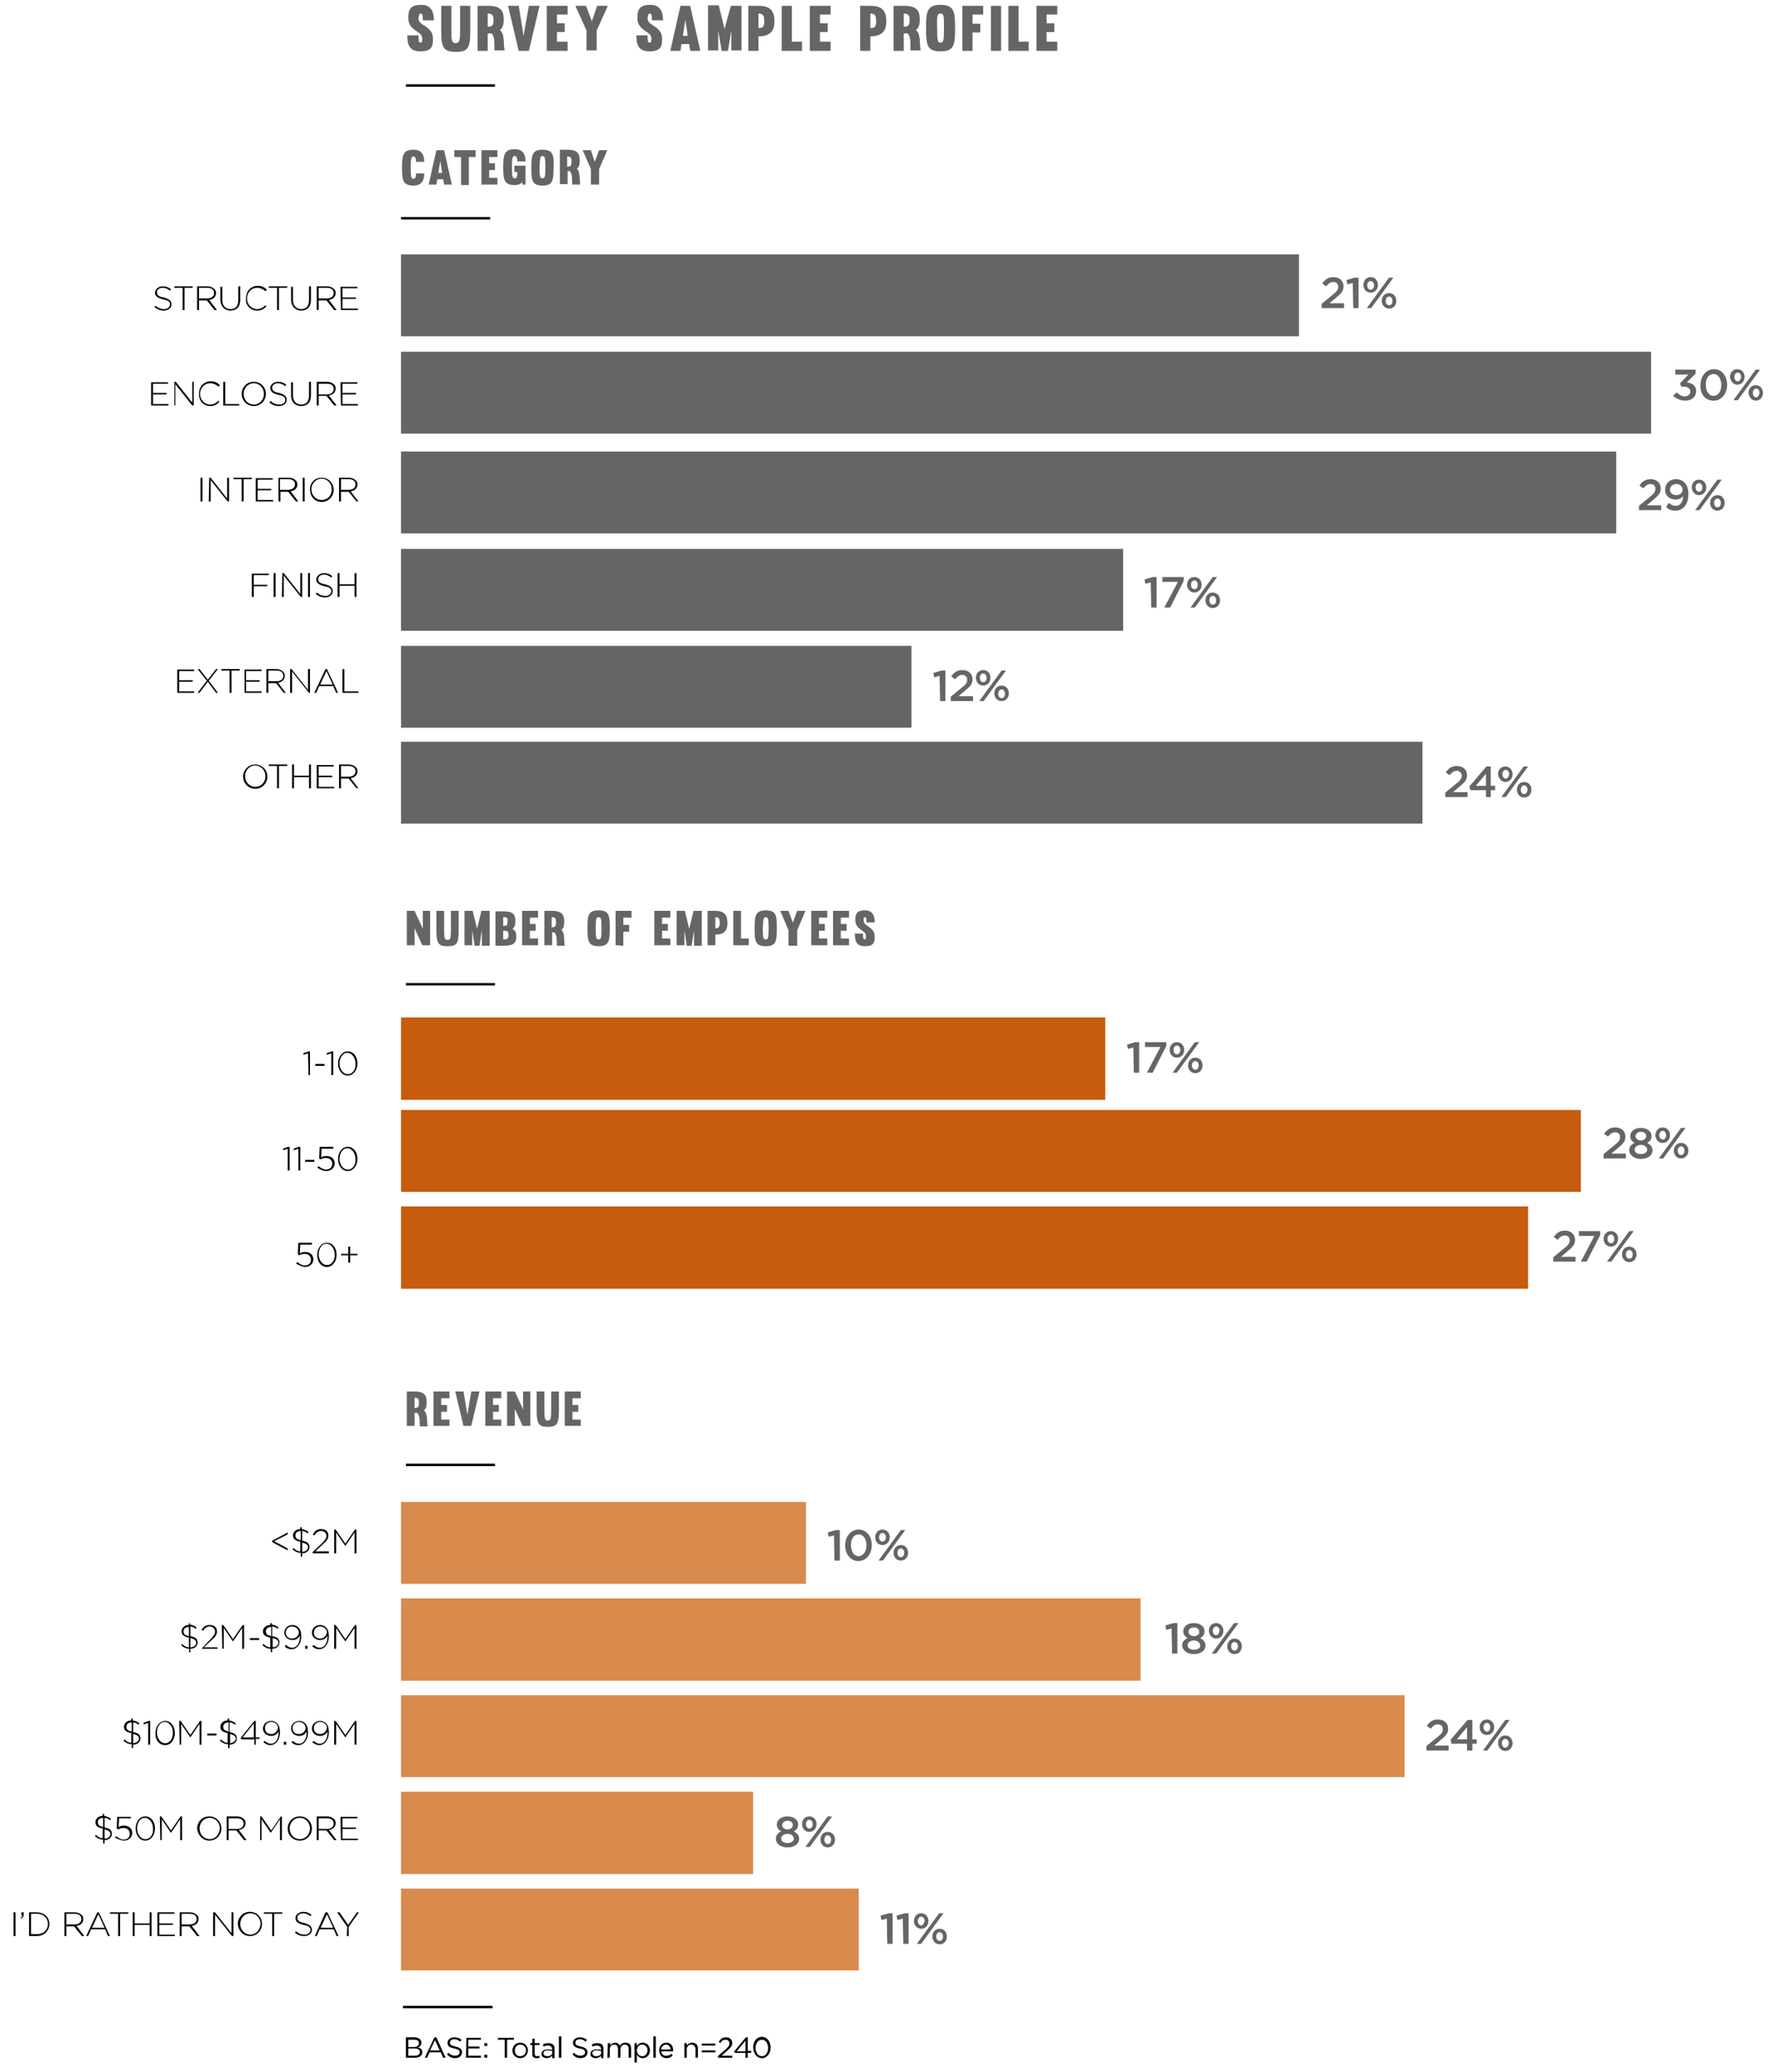 <?xml version="1.0" encoding="utf-8"?>
<!-- Generator: Adobe Illustrator 24.3.0, SVG Export Plug-In . SVG Version: 6.00 Build 0)  -->
<svg version="1.1" id="Layer_1" xmlns="http://www.w3.org/2000/svg" xmlns:xlink="http://www.w3.org/1999/xlink" x="0px" y="0px"
	 viewBox="0 0 366.9 427.7" style="enable-background:new 0 0 366.9 427.7;" xml:space="preserve">
<style type="text/css">
	.st0{fill:#646567;}
	.st1{fill:#D98A4D;}
	.st2{fill:#C75B0E;}
</style>
<g>
	<polyline points="83.8,17.9 102.2,17.9 102.2,17.4 83.8,17.4 	"/>
	<path class="st0" d="M86.9,2.8c0.3,0,0.4,0.3,0.4,1.4h2.3C89.6,2.3,88.9,1,87,1c-2.1,0-2.7,0.8-2.7,2.7c0,2.8,2.9,2.6,2.9,4.3
		c0,0.5-0.1,0.8-0.4,0.8c-0.4,0-0.4-0.7-0.4-1.5h-2.3c0,1.9,0.4,3.3,2.7,3.3c2.4,0,2.6-1.1,2.6-2.6c0-2.7-3-2.6-3-4.2
		C86.5,3,86.6,2.8,86.9,2.8L86.9,2.8z M94.1,8.9c-0.8,0-0.9-0.5-0.9-2.6V1.2h-2.1v5.2c0,3.6,0.6,4.3,3,4.3s3-0.6,3-4.3V1.2H95v5.2
		C95,8.4,94.8,8.9,94.1,8.9L94.1,8.9z M101.5,6.9c0.8,0.8,0.5,2.6,0.6,3.5h2.1c-0.3-1.1,0.1-3.4-1-4.2c0.6-0.4,0.8-1.1,0.8-2.2
		c0-2-0.8-2.8-3.3-2.8h-2.1v9.3h2.1V6.9H101.5L101.5,6.9z M100.7,2.8c1,0,1.2,0.4,1.2,1.4s-0.2,1.3-1.2,1.3V2.8L100.7,2.8z
		 M109.2,1.2l-1.1,6.2l-1-6.2h-2.2l2.2,9.3h2.1l2.2-9.3L109.2,1.2L109.2,1.2z M115,3h2.2V1.2h-4.3v9.3h4.3V8.6H115v-2h1.6V4.8H115V3
		L115,3z M123.2,10.4V6.3l2.3-5.1h-2.2l-1.1,3.2L121,1.2h-2.2l2.3,5.1v4.1H123.2L123.2,10.4z M134.2,2.8c0.3,0,0.4,0.3,0.4,1.4h2.3
		c0-1.9-0.7-3.2-2.6-3.2c-2.1,0-2.7,0.8-2.7,2.7c0,2.8,2.9,2.6,2.9,4.3c0,0.5-0.1,0.8-0.4,0.8c-0.4,0-0.4-0.7-0.4-1.5h-2.3
		c0,1.9,0.4,3.3,2.7,3.3c2.4,0,2.6-1.1,2.6-2.6c0-2.7-3-2.6-3-4.2C133.8,3,133.9,2.8,134.2,2.8L134.2,2.8z M140.5,1.2l-2.1,9.3h2.1
		l0.2-1.4h1.6l0.2,1.4h2.1l-2.1-9.3L140.5,1.2L140.5,1.2z M141.5,4.1l0.5,3.3h-1L141.5,4.1L141.5,4.1z M151,10.4h2.1V1.2h-2.2
		L149.6,6l-1.2-4.9h-2.2v9.3h2.1V6.3l0.7,4.2h1.3l0.7-4.2L151,10.4L151,10.4z M156.6,7.5c2.4,0,3.3-1.1,3.3-3.1
		c0-2.1-0.8-3.2-3.3-3.2h-2.1v9.3h2.1V7.5L156.6,7.5z M156.6,2.8c1,0,1.2,0.5,1.2,1.6c0,1-0.2,1.4-1.2,1.4V2.8L156.6,2.8z
		 M163.5,1.2h-2.1v9.3h4.2V8.6h-2.1L163.5,1.2L163.5,1.2z M169.3,3h2.2V1.2h-4.3v9.3h4.3V8.6h-2.2v-2h1.6V4.8h-1.6V3L169.3,3z
		 M179.7,7.5c2.4,0,3.3-1.1,3.3-3.1c0-2.1-0.8-3.2-3.3-3.2h-2.1v9.3h2.1V7.5L179.7,7.5z M179.7,2.8c1,0,1.2,0.5,1.2,1.6
		c0,1-0.2,1.4-1.2,1.4V2.8L179.7,2.8z M187.4,6.9c0.8,0.8,0.5,2.6,0.6,3.5h2.1c-0.3-1.1,0.1-3.4-1-4.2c0.6-0.4,0.8-1.1,0.8-2.2
		c0-2-0.8-2.8-3.3-2.8h-2.1v9.3h2.1V6.9H187.4L187.4,6.9z M186.6,2.8c1,0,1.2,0.4,1.2,1.4s-0.2,1.3-1.2,1.3V2.8L186.6,2.8z
		 M194.2,2.8c0.7,0,0.7,0.5,0.7,3c0,2.6-0.1,3-0.7,3c-0.6,0-0.7-0.4-0.7-3C193.4,3.3,193.5,2.8,194.2,2.8L194.2,2.8z M194.2,1
		c-2.8,0-3,1.4-3,4.8c0,3.5,0.2,4.8,3,4.8s3-1.3,3-4.8C197.2,2.4,197,1,194.2,1L194.2,1z M200.8,10.4V6.7h1.6V4.9h-1.6V3h2.2V1.2
		h-4.3v9.3h2.1V10.4z M204.6,1.2v9.3h2.1V1.2H204.6L204.6,1.2z M210.3,1.2h-2.1v9.3h4.2V8.6h-2.1L210.3,1.2L210.3,1.2z M216.1,3h2.2
		V1.2H214v9.3h4.3V8.6h-2.2v-2h1.6V4.8h-1.6V3L216.1,3z"/>
	<polyline points="82.8,45.3 101.2,45.3 101.2,44.8 82.8,44.8 	"/>
	<path class="st0" d="M85.4,36.9c-0.5,0-0.6-0.3-0.6-2.3c0-1.9,0.1-2.3,0.6-2.3c0.4,0,0.5,0.5,0.5,1.1h1.7c0-1.5-0.6-2.5-2.2-2.5
		c-2.1,0-2.4,1-2.4,3.7c0,2.8,0.3,3.7,2.4,3.7c1.6,0,2.2-1,2.2-2.5h-1.7C85.9,36.4,85.8,36.9,85.4,36.9L85.4,36.9z M90.1,31
		l-1.6,7.1h1.6l0.2-1.1h1.2l0.2,1.1h1.6L91.7,31H90.1L90.1,31z M90.9,33.2l0.4,2.5h-0.8L90.9,33.2L90.9,33.2z M96.8,32.4h1.4V31
		h-4.4v1.4h1.4v5.8h1.6V32.4L96.8,32.4z M101,32.4h1.7V31h-3.3v7.1h3.3v-1.4H101v-1.6h1.2v-1.4H101V32.4L101,32.4z M108.5,38.1v-3.9
		h-2.3v1.3h0.6v0.3c0,0.6-0.1,1-0.5,1c-0.5,0-0.6-0.3-0.6-2.3c0-1.9,0.1-2.3,0.6-2.3c0.4,0,0.5,0.5,0.5,1.1h1.7
		c0-1.5-0.6-2.5-2.2-2.5c-2.1,0-2.4,1-2.4,3.7c0,2.8,0.3,3.7,2.4,3.7c0.7,0,1.2-0.2,1.5-0.6l0.1,0.5H108.5L108.5,38.1z M112,32.2
		c0.5,0,0.6,0.4,0.6,2.3c0,2-0.1,2.3-0.6,2.3s-0.6-0.3-0.6-2.3C111.5,32.6,111.5,32.2,112,32.2L112,32.2z M112,30.9
		c-2.1,0-2.3,1.1-2.3,3.7c0,2.7,0.2,3.7,2.3,3.7c2.1,0,2.3-1,2.3-3.7C114.4,32,114.2,30.9,112,30.9L112,30.9z M117.7,35.4
		c0.6,0.6,0.3,2,0.5,2.7h1.6c-0.2-0.8,0.1-2.6-0.7-3.3c0.5-0.3,0.6-0.9,0.6-1.7c0-1.5-0.6-2.2-2.5-2.2h-1.6V38h1.6v-2.7h0.5V35.4z
		 M117.1,32.3c0.8,0,0.9,0.3,0.9,1.1s-0.2,1-0.9,1V32.3L117.1,32.3z M123.7,38.1v-3.2l1.7-3.9h-1.7l-0.9,2.4L122,31h-1.7l1.7,3.9
		v3.2L123.7,38.1L123.7,38.1z"/>
	<polyline points="83.8,203.4 102.2,203.4 102.2,202.9 83.8,202.9 	"/>
	<path class="st0" d="M87.3,188v3.7l-1.7-3.7H84v7.1h1.6v-3.5l1.6,3.5h1.6V188H87.3L87.3,188z M92.4,194c-0.6,0-0.7-0.4-0.7-2v-4
		h-1.6v4c0,2.8,0.5,3.3,2.3,3.3c1.9,0,2.3-0.5,2.3-3.3v-4h-1.6v4C93.1,193.6,93,194,92.4,194L92.4,194z M99.5,195.2h1.6V188h-1.7
		l-0.9,3.7l-0.9-3.7h-1.7v7.1h1.6V192l0.5,3.2h1l0.5-3.2V195.2L99.5,195.2z M103.9,195.2c1.8,0,2.7-0.3,2.7-1.9
		c0-1.1-0.4-1.3-0.8-1.6c0.5-0.3,0.6-0.8,0.6-1.6c0-1.5-0.6-2-2.5-2h-1.6v7.1H103.9L103.9,195.2z M103.9,192.1
		c0.8,0,1.1,0.1,1.1,0.9c0,0.8-0.4,0.9-1.1,0.9V192.1L103.9,192.1z M103.9,189.3c0.8,0,0.9,0.1,0.9,0.9c0,0.8-0.2,0.9-0.9,0.9V189.3
		L103.9,189.3z M109.4,189.4h1.7V188h-3.3v7.1h3.3v-1.4h-1.7v-1.6h1.2v-1.4h-1.2V189.4L109.4,189.4z M114.5,192.5
		c0.6,0.6,0.4,2,0.5,2.7h1.6c-0.2-0.8,0.1-2.6-0.7-3.3c0.5-0.3,0.6-0.9,0.6-1.7c0-1.5-0.6-2.2-2.5-2.2h-1.6v7.1h1.6v-2.7
		L114.5,192.5L114.5,192.5z M113.9,189.3c0.8,0,0.9,0.3,0.9,1.1s-0.2,1-0.9,1V189.3L113.9,189.3z M123.6,189.3
		c0.5,0,0.6,0.4,0.6,2.3c0,2-0.1,2.3-0.6,2.3s-0.6-0.3-0.6-2.3C123,189.7,123.1,189.3,123.6,189.3L123.6,189.3z M123.6,187.9
		c-2.2,0-2.3,1.1-2.3,3.7c0,2.7,0.2,3.7,2.3,3.7c2.1,0,2.3-1,2.3-3.7C125.9,189,125.8,187.9,123.6,187.9L123.6,187.9z M128.7,195.2
		v-2.9h1.2v-1.4h-1.2v-1.5h1.7V188h-3.3v7.1L128.7,195.2L128.7,195.2z M136.7,189.4h1.7V188h-3.3v7.1h3.3v-1.4h-1.7v-1.6h1.2v-1.4
		h-1.2V189.4L136.7,189.4z M143.3,195.2h1.6V188h-1.7l-0.9,3.7l-0.9-3.7h-1.7v7.1h1.6V192l0.5,3.2h1l0.5-3.2L143.3,195.2
		L143.3,195.2z M147.7,192.9c1.9,0,2.5-0.9,2.5-2.4c0-1.6-0.6-2.5-2.5-2.5h-1.6v7.1h1.6V192.9L147.7,192.9z M147.7,189.3
		c0.8,0,0.9,0.4,0.9,1.2s-0.2,1.1-0.9,1.1V189.3L147.7,189.3z M153,188h-1.6v7.1h3.2v-1.4H153V188L153,188z M158.1,189.3
		c0.5,0,0.6,0.4,0.6,2.3c0,2-0.1,2.3-0.6,2.3s-0.6-0.3-0.6-2.3C157.6,189.7,157.6,189.3,158.1,189.3L158.1,189.3z M158.1,187.9
		c-2.1,0-2.3,1.1-2.3,3.7c0,2.7,0.2,3.7,2.3,3.7s2.3-1,2.3-3.7C160.4,189,160.3,187.9,158.1,187.9L158.1,187.9z M164.6,195.2V192
		l1.7-4h-1.7l-0.9,2.4l-0.9-2.4h-1.7l1.7,4v3.2H164.6L164.6,195.2z M169.1,189.4h1.7V188h-3.3v7.1h3.3v-1.4h-1.7v-1.6h1.2v-1.4h-1.2
		V189.4L169.1,189.4z M173.6,189.4h1.7V188H172v7.1h3.3v-1.4h-1.7v-1.6h1.2v-1.4h-1.2V189.4L173.6,189.4z M178.6,189.3
		c0.2,0,0.3,0.2,0.3,1.1h1.7c0-1.5-0.5-2.5-2-2.5c-1.6,0-2,0.6-2,2c0,2.1,2.2,2,2.2,3.3c0,0.4,0,0.7-0.3,0.7s-0.3-0.5-0.3-1.2h-1.7
		c0,1.5,0.3,2.6,2.1,2.6s2-0.8,2-2c0-2.1-2.3-2-2.3-3.3C178.3,189.4,178.4,189.3,178.6,189.3L178.6,189.3z"/>
	<polyline points="83.8,302.6 102.2,302.6 102.2,302.1 83.8,302.1 	"/>
	<polyline points="83.2,414.5 101.7,414.5 101.7,414 83.2,414 	"/>
	<path d="M83.8,424.7h1.9c0.9,0,1.5-0.4,1.5-1.1l0,0c0-0.6-0.4-0.9-0.9-1c0.3-0.1,0.7-0.4,0.7-1l0,0c0-0.3-0.1-0.5-0.3-0.7
		c-0.2-0.2-0.6-0.4-1.1-0.4h-1.8L83.8,424.7L83.8,424.7z M84.3,422.4V421h1.3c0.6,0,0.9,0.3,0.9,0.7l0,0c0,0.5-0.4,0.8-1,0.8h-1.2
		V422.4z M84.3,424.3v-1.5h1.3c0.7,0,1.1,0.3,1.1,0.7l0,0c0,0.5-0.4,0.8-1,0.8H84.3L84.3,424.3z M87.7,424.7h0.5l0.5-1.1H91l0.5,1.1
		H92l-1.9-4.2h-0.4L87.7,424.7L87.7,424.7z M88.8,423.2l1-2.1l1,2.1H88.8L88.8,423.2z M94,424.8c0.8,0,1.4-0.5,1.4-1.2l0,0
		c0-0.6-0.4-1-1.4-1.2c-0.9-0.2-1.1-0.4-1.1-0.8l0,0c0-0.4,0.3-0.7,0.9-0.7c0.4,0,0.8,0.1,1.2,0.5l0.3-0.4c-0.4-0.3-0.9-0.5-1.5-0.5
		c-0.8,0-1.4,0.5-1.4,1.1l0,0c0,0.7,0.4,1,1.4,1.2c0.9,0.2,1.1,0.4,1.1,0.8l0,0c0,0.4-0.4,0.7-0.9,0.7c-0.6,0-1-0.2-1.4-0.6
		l-0.3,0.3C92.8,424.6,93.3,424.8,94,424.8L94,424.8z M96.2,424.7h3.1v-0.4h-2.6v-1.5H99v-0.4h-2.3V421h2.6v-0.4h-3L96.2,424.7
		L96.2,424.7z M100,422.3h0.6v-0.6H100V422.3L100,422.3z M100,424.7h0.6v-0.6H100V424.7L100,424.7z M104.2,424.7h0.5V421h1.4v-0.4
		h-3.3v0.4h1.4V424.7L104.2,424.7z M107.4,424.8c0.9,0,1.6-0.7,1.6-1.6l0,0c0-0.9-0.7-1.6-1.6-1.6s-1.6,0.7-1.6,1.6l0,0
		C105.8,424.1,106.5,424.8,107.4,424.8L107.4,424.8z M107.4,424.4c-0.7,0-1.1-0.5-1.1-1.2l0,0c0-0.7,0.5-1.2,1.1-1.2
		c0.7,0,1.2,0.5,1.2,1.2l0,0C108.6,423.9,108.1,424.4,107.4,424.4L107.4,424.4z M110.8,424.8c0.2,0,0.4,0,0.6-0.1v-0.4
		c-0.2,0.1-0.3,0.1-0.5,0.1c-0.3,0-0.5-0.1-0.5-0.5v-1.8h1v-0.4h-1v-0.9h-0.5v0.9h-0.4v0.4h0.4v1.9
		C109.9,424.6,110.3,424.8,110.8,424.8L110.8,424.8z M112.9,424.8c0.5,0,0.9-0.3,1.1-0.5v0.5h0.5v-1.9c0-0.4-0.1-0.7-0.3-0.9
		c-0.2-0.2-0.6-0.3-1-0.3c-0.5,0-0.8,0.1-1.1,0.3l0.1,0.4c0.3-0.1,0.6-0.2,0.9-0.2c0.6,0,0.9,0.3,0.9,0.8v0.1
		c-0.3-0.1-0.6-0.1-0.9-0.1c-0.8,0-1.3,0.3-1.3,1l0,0C111.8,424.5,112.4,424.8,112.9,424.8L112.9,424.8z M113,424.4
		c-0.4,0-0.8-0.2-0.8-0.6l0,0c0-0.4,0.3-0.6,0.9-0.6c0.4,0,0.7,0.1,0.9,0.1v0.3C114.1,424.1,113.6,424.4,113,424.4L113,424.4z
		 M115.4,424.7h0.5v-4.4h-0.5V424.7L115.4,424.7z M119.9,424.8c0.8,0,1.4-0.5,1.4-1.2l0,0c0-0.6-0.4-1-1.4-1.2
		c-0.9-0.2-1.1-0.4-1.1-0.8l0,0c0-0.4,0.3-0.7,0.9-0.7c0.4,0,0.8,0.1,1.2,0.5l0.3-0.4c-0.4-0.3-0.9-0.5-1.5-0.5
		c-0.8,0-1.4,0.5-1.4,1.1l0,0c0,0.7,0.4,1,1.4,1.2c0.9,0.2,1.1,0.4,1.1,0.8l0,0c0,0.4-0.4,0.7-0.9,0.7c-0.6,0-1-0.2-1.4-0.6
		l-0.3,0.3C118.7,424.6,119.3,424.8,119.9,424.8L119.9,424.8z M123,424.8c0.5,0,0.9-0.3,1.1-0.5v0.5h0.5v-1.9c0-0.4-0.1-0.7-0.3-0.9
		c-0.2-0.2-0.6-0.3-1-0.3c-0.5,0-0.8,0.1-1.1,0.3l0.1,0.4c0.3-0.1,0.6-0.2,0.9-0.2c0.6,0,0.9,0.3,0.9,0.8v0.1
		c-0.3-0.1-0.6-0.1-0.9-0.1c-0.8,0-1.3,0.3-1.3,1l0,0C121.9,424.5,122.5,424.8,123,424.8L123,424.8z M123.1,424.4
		c-0.4,0-0.8-0.2-0.8-0.6l0,0c0-0.4,0.3-0.6,0.9-0.6c0.4,0,0.7,0.1,0.9,0.1v0.3C124.2,424.1,123.7,424.4,123.1,424.4L123.1,424.4z
		 M125.4,424.7h0.5V423c0-0.6,0.4-1,0.9-1s0.8,0.3,0.8,0.9v1.8h0.5V423c0-0.6,0.4-1,0.9-1s0.8,0.3,0.8,0.9v1.8h0.5v-1.9
		c0-0.8-0.4-1.2-1.2-1.2c-0.5,0-0.9,0.3-1.1,0.6c-0.2-0.3-0.5-0.6-1-0.6s-0.8,0.3-1,0.6v-0.5h-0.5L125.4,424.7L125.4,424.7z
		 M131,425.7h0.5v-1.6c0.2,0.3,0.6,0.7,1.2,0.7c0.8,0,1.5-0.6,1.5-1.6l0,0c0-1-0.7-1.6-1.5-1.6c-0.6,0-0.9,0.3-1.2,0.7v-0.6H131
		V425.7L131,425.7z M132.6,424.4c-0.6,0-1.1-0.5-1.1-1.2l0,0c0-0.7,0.5-1.2,1.1-1.2s1.1,0.5,1.1,1.2l0,0
		C133.6,424,133.2,424.4,132.6,424.4L132.6,424.4z M134.9,424.7h0.5v-4.4h-0.5V424.7L134.9,424.7z M136.5,423.4h2.5v-0.2
		c0-0.9-0.5-1.6-1.4-1.6s-1.5,0.7-1.5,1.6c0,1,0.7,1.6,1.5,1.6c0.6,0,1-0.2,1.3-0.6l-0.3-0.3c-0.3,0.3-0.6,0.4-1,0.4
		C137.1,424.4,136.6,424,136.5,423.4L136.5,423.4z M136.5,423c0.1-0.6,0.5-1,1-1c0.6,0,0.9,0.5,1,1H136.5L136.5,423z M141.3,424.7
		h0.5V423c0-0.6,0.4-1,0.9-1s0.9,0.4,0.9,0.9v1.8h0.5v-1.9c0-0.7-0.4-1.2-1.2-1.2c-0.5,0-0.9,0.3-1.1,0.6v-0.5h-0.5L141.3,424.7
		L141.3,424.7z M144.9,422.2h2.8v-0.4h-2.8V422.2L144.9,422.2z M144.9,423.6h2.8v-0.4h-2.8V423.6L144.9,423.6z M148.3,424.7h2.9
		v-0.4H149l1.1-1c0.7-0.6,1.1-1,1.1-1.6l0,0c0-0.7-0.5-1.2-1.3-1.2c-0.7,0-1.1,0.3-1.5,0.9l0.3,0.3c0.3-0.5,0.6-0.7,1.1-0.7
		s0.8,0.3,0.8,0.8c0,0.4-0.2,0.7-0.9,1.3l-1.5,1.3L148.3,424.7L148.3,424.7z M153.9,424.7h0.5v-1h0.7v-0.4h-0.7v-2.8H154l-2.4,2.9
		l0.1,0.3h2.2L153.9,424.7L153.9,424.7z M152.1,423.4l1.8-2.2v2.2H152.1L152.1,423.4z M157.3,424.8c1.1,0,1.8-1,1.8-2.2l0,0
		c0-1.2-0.7-2.2-1.8-2.2s-1.8,1-1.8,2.2l0,0C155.6,423.8,156.2,424.8,157.3,424.8L157.3,424.8z M157.3,424.4c-0.8,0-1.3-0.8-1.3-1.7
		l0,0c0-0.9,0.5-1.7,1.3-1.7s1.3,0.8,1.3,1.7l0,0C158.6,423.6,158.1,424.4,157.3,424.4L157.3,424.4z"/>
	<path class="st0" d="M86.2,291.7c0.6,0.6,0.4,2,0.5,2.7h1.6c-0.2-0.8,0.1-2.6-0.8-3.3c0.5-0.3,0.6-0.9,0.6-1.7
		c0-1.5-0.6-2.2-2.5-2.2H84v7.1h1.6v-2.7h0.6V291.7z M85.6,288.5c0.8,0,0.9,0.3,0.9,1.1c0,0.8-0.2,1-0.9,1V288.5L85.6,288.5z
		 M91.1,288.6h1.7v-1.4h-3.3v7.1h3.3V293h-1.7v-1.6h1.2V290h-1.2V288.6L91.1,288.6z M97.3,287.2l-0.8,4.8l-0.8-4.8H94l1.7,7.1h1.6
		l1.7-7.1H97.3L97.3,287.2z M101.8,288.6h1.7v-1.4h-3.3v7.1h3.3V293h-1.7v-1.6h1.2V290h-1.2V288.6L101.8,288.6z M108,287.2v3.7
		l-1.7-3.7h-1.6v7.1h1.6v-3.5l1.6,3.5h1.6v-7.1H108L108,287.2z M113.1,293.2c-0.6,0-0.7-0.4-0.7-2v-4h-1.6v4c0,2.8,0.5,3.3,2.3,3.3
		s2.3-0.5,2.3-3.3v-4h-1.6v4C113.8,292.8,113.7,293.2,113.1,293.2L113.1,293.2z M118.2,288.6h1.7v-1.4h-3.3v7.1h3.3V293h-1.7v-1.6
		h1.2V290h-1.2V288.6L118.2,288.6z"/>
	<path class="st0" d="M272.9,63.6h4.6v-1h-3l1.3-1.1c1.1-0.9,1.6-1.4,1.6-2.4l0,0c0-1.1-0.8-1.9-2.1-1.9c-1.1,0-1.7,0.5-2.3,1.3
		l0.8,0.6c0.5-0.6,0.9-0.9,1.5-0.9s1,0.4,1,1s-0.3,1-1.2,1.7l-2.2,1.8L272.9,63.6L272.9,63.6z M279.4,63.6h1.1v-6.3h-0.8l-1.7,0.5
		l0.2,0.9l1.1-0.3L279.4,63.6L279.4,63.6z M283,60.4c0.9,0,1.5-0.7,1.5-1.6l0,0c0-0.9-0.6-1.6-1.5-1.6s-1.5,0.7-1.5,1.6l0,0
		C281.5,59.7,282.1,60.4,283,60.4L283,60.4z M282.2,63.6h0.9l4.6-6.3h-0.9L282.2,63.6L282.2,63.6z M286.8,63.7
		c0.9,0,1.5-0.7,1.5-1.6l0,0c0-0.9-0.6-1.6-1.5-1.6s-1.5,0.7-1.5,1.6l0,0C285.3,62.9,285.9,63.7,286.8,63.7L286.8,63.7z M283,59.8
		c-0.4,0-0.7-0.4-0.7-0.9l0,0c0-0.5,0.3-0.9,0.7-0.9c0.4,0,0.7,0.4,0.7,0.9l0,0C283.7,59.3,283.5,59.8,283,59.8L283,59.8z M286.8,63
		c-0.4,0-0.7-0.4-0.7-0.9l0,0c0-0.5,0.3-0.9,0.7-0.9c0.4,0,0.7,0.4,0.7,0.9l0,0C287.5,62.6,287.3,63,286.8,63L286.8,63z"/>
	<path class="st0" d="M348,82.7c1.3,0,2.2-0.8,2.2-2l0,0c0-1.2-0.9-1.6-1.9-1.8l1.8-1.8v-0.8h-4.2v1h2.7l-1.7,1.8l0.2,0.7h0.5
		c0.9,0,1.4,0.4,1.4,1l0,0c0,0.6-0.5,1-1.1,1c-0.7,0-1.2-0.3-1.7-0.8l-0.8,0.7C346.1,82.2,346.9,82.7,348,82.7L348,82.7z
		 M353.8,82.7c1.7,0,2.8-1.5,2.8-3.3l0,0c0-1.8-1.1-3.2-2.7-3.2c-1.7,0-2.8,1.5-2.8,3.3l0,0C351,81.3,352.1,82.7,353.8,82.7
		L353.8,82.7z M353.8,81.7c-1,0-1.6-1-1.6-2.3l0,0c0-1.3,0.6-2.2,1.6-2.2s1.6,1,1.6,2.3l0,0C355.4,80.7,354.8,81.7,353.8,81.7
		L353.8,81.7z M358.7,79.4c0.9,0,1.5-0.7,1.5-1.6l0,0c0-0.9-0.6-1.6-1.5-1.6s-1.5,0.7-1.5,1.6l0,0C357.3,78.7,357.9,79.4,358.7,79.4
		L358.7,79.4z M357.9,82.6h0.9l4.6-6.3h-0.9L357.9,82.6L357.9,82.6z M362.5,82.7c0.9,0,1.5-0.7,1.5-1.6l0,0c0-0.9-0.6-1.6-1.5-1.6
		s-1.5,0.7-1.5,1.6l0,0C361.1,81.9,361.7,82.7,362.5,82.7L362.5,82.7z M358.8,78.7c-0.4,0-0.7-0.4-0.7-0.9l0,0
		c0-0.5,0.3-0.9,0.7-0.9c0.4,0,0.7,0.4,0.7,0.9l0,0C359.4,78.3,359.2,78.7,358.8,78.7L358.8,78.7z M362.6,82c-0.4,0-0.7-0.4-0.7-0.9
		l0,0c0-0.5,0.3-0.9,0.7-0.9c0.4,0,0.7,0.4,0.7,0.9l0,0C363.2,81.5,363,82,362.6,82L362.6,82z"/>
	<path class="st0" d="M338.4,105.3h4.6v-1h-3l1.3-1.1c1.1-0.9,1.6-1.4,1.6-2.4l0,0c0-1.1-0.8-1.9-2.1-1.9c-1.1,0-1.7,0.5-2.3,1.3
		l0.8,0.6c0.5-0.6,0.9-0.9,1.5-0.9s1,0.4,1,1s-0.3,1-1.2,1.7l-2.2,1.8L338.4,105.3L338.4,105.3z M345.9,105.4c1.7,0,2.7-1.4,2.7-3.4
		l0,0c0-1.2-0.3-1.9-0.8-2.4c-0.4-0.4-1-0.7-1.7-0.7c-1.4,0-2.3,0.9-2.3,2.2l0,0c0,1.2,0.9,2,2.2,2c0.7,0,1.2-0.3,1.5-0.7
		c0,1.2-0.6,2-1.5,2c-0.5,0-1-0.2-1.4-0.6l-0.6,0.8C344.4,105.1,345,105.4,345.9,105.4L345.9,105.4z M346.1,102.2
		c-0.8,0-1.3-0.5-1.3-1.1l0,0c0-0.6,0.5-1.2,1.3-1.2s1.3,0.5,1.3,1.2l0,0C347.4,101.7,346.9,102.2,346.1,102.2L346.1,102.2z
		 M350.8,102.2c0.9,0,1.5-0.7,1.5-1.6l0,0c0-0.9-0.6-1.6-1.5-1.6s-1.5,0.7-1.5,1.6l0,0C349.3,101.4,349.9,102.2,350.8,102.2
		L350.8,102.2z M350,105.3h0.9l4.6-6.3h-0.9L350,105.3L350,105.3z M354.6,105.4c0.9,0,1.5-0.7,1.5-1.6l0,0c0-0.9-0.6-1.6-1.5-1.6
		s-1.5,0.7-1.5,1.6l0,0C353.1,104.7,353.7,105.4,354.6,105.4L354.6,105.4z M350.8,101.5c-0.4,0-0.7-0.4-0.7-0.9l0,0
		c0-0.5,0.3-0.9,0.7-0.9c0.4,0,0.7,0.4,0.7,0.9l0,0C351.5,101.1,351.2,101.5,350.8,101.5L350.8,101.5z M354.6,104.7
		c-0.4,0-0.7-0.4-0.7-0.9l0,0c0-0.5,0.3-0.9,0.7-0.9c0.4,0,0.7,0.4,0.7,0.9l0,0C355.3,104.3,355.1,104.7,354.6,104.7L354.6,104.7z"
		/>
	<path class="st0" d="M237.7,125.4h1.1v-6.3H238l-1.7,0.5l0.2,0.9l1.1-0.3L237.7,125.4L237.7,125.4z M240.4,125.4h1.2l2.8-5.5v-0.8
		H240v1h3.2L240.4,125.4L240.4,125.4z M246.6,122.3c0.9,0,1.5-0.7,1.5-1.6l0,0c0-0.9-0.6-1.6-1.5-1.6s-1.5,0.7-1.5,1.6l0,0
		C245.1,121.5,245.7,122.3,246.6,122.3L246.6,122.3z M245.8,125.4h0.9l4.6-6.3h-0.9L245.8,125.4L245.8,125.4z M250.4,125.5
		c0.9,0,1.5-0.7,1.5-1.6l0,0c0-0.9-0.6-1.6-1.5-1.6s-1.5,0.7-1.5,1.6l0,0C248.9,124.8,249.5,125.5,250.4,125.5L250.4,125.5z
		 M246.6,121.6c-0.4,0-0.7-0.4-0.7-0.9l0,0c0-0.5,0.3-0.9,0.7-0.9s0.7,0.4,0.7,0.9l0,0C247.3,121.2,247.1,121.6,246.6,121.6
		L246.6,121.6z M250.4,124.8c-0.4,0-0.7-0.4-0.7-0.9l0,0c0-0.5,0.3-0.9,0.7-0.9s0.7,0.4,0.7,0.9l0,0
		C251.1,124.4,250.9,124.8,250.4,124.8L250.4,124.8z"/>
	<path class="st0" d="M194.1,144.7h1.1v-6.3h-0.8l-1.7,0.5l0.2,0.9l1.1-0.3L194.1,144.7L194.1,144.7z M196.3,144.7h4.6v-1h-3
		l1.3-1.1c1.1-0.9,1.6-1.4,1.6-2.4l0,0c0-1.1-0.8-1.9-2.1-1.9c-1.1,0-1.7,0.5-2.3,1.3l0.8,0.6c0.5-0.6,0.9-0.9,1.5-0.9s1,0.4,1,1
		s-0.3,1-1.2,1.7l-2.2,1.8L196.3,144.7L196.3,144.7z M203,141.5c0.9,0,1.5-0.7,1.5-1.6l0,0c0-0.9-0.6-1.6-1.5-1.6s-1.5,0.7-1.5,1.6
		l0,0C201.5,140.8,202.1,141.5,203,141.5L203,141.5z M202.2,144.7h0.9l4.6-6.3h-0.9L202.2,144.7L202.2,144.7z M206.8,144.7
		c0.9,0,1.5-0.7,1.5-1.6l0,0c0-0.9-0.6-1.6-1.5-1.6s-1.5,0.7-1.5,1.6l0,0C205.3,144,205.9,144.7,206.8,144.7L206.8,144.7z
		 M203,140.8c-0.4,0-0.7-0.4-0.7-0.9l0,0c0-0.5,0.3-0.9,0.7-0.9s0.7,0.4,0.7,0.9l0,0C203.7,140.4,203.5,140.8,203,140.8L203,140.8z
		 M206.8,144.1c-0.4,0-0.7-0.4-0.7-0.9l0,0c0-0.5,0.3-0.9,0.7-0.9s0.7,0.4,0.7,0.9l0,0C207.5,143.6,207.3,144.1,206.8,144.1
		L206.8,144.1z"/>
	<path class="st0" d="M298.4,164.5h4.6v-1h-3l1.3-1.1c1.1-0.9,1.6-1.4,1.6-2.4l0,0c0-1.1-0.8-1.9-2.1-1.9c-1.1,0-1.7,0.5-2.3,1.3
		l0.8,0.6c0.5-0.6,0.9-0.9,1.5-0.9s1,0.4,1,1s-0.3,1-1.2,1.7l-2.2,1.8L298.4,164.5L298.4,164.5z M306.7,164.5h1.1v-1.4h0.9v-0.9
		h-0.9v-4h-0.9l-3.5,4.1l0.2,0.8h3.2v1.4H306.7z M304.7,162.2l2.1-2.5v2.5H304.7L304.7,162.2z M310.8,161.4c0.9,0,1.5-0.7,1.5-1.6
		l0,0c0-0.9-0.6-1.6-1.5-1.6s-1.5,0.7-1.5,1.6l0,0C309.4,160.6,310,161.4,310.8,161.4L310.8,161.4z M310,164.5h0.9l4.6-6.3h-0.9
		L310,164.5L310,164.5z M314.7,164.6c0.9,0,1.5-0.7,1.5-1.6l0,0c0-0.9-0.6-1.6-1.5-1.6s-1.5,0.7-1.5,1.6l0,0
		C313.2,163.9,313.8,164.6,314.7,164.6L314.7,164.6z M310.9,160.7c-0.4,0-0.7-0.4-0.7-0.9l0,0c0-0.5,0.3-0.9,0.7-0.9
		c0.4,0,0.7,0.4,0.7,0.9l0,0C311.5,160.3,311.3,160.7,310.9,160.7L310.9,160.7z M314.7,163.9c-0.4,0-0.7-0.4-0.7-0.9l0,0
		c0-0.5,0.3-0.9,0.7-0.9c0.4,0,0.7,0.4,0.7,0.9l0,0C315.3,163.5,315.1,163.9,314.7,163.9L314.7,163.9z"/>
	<path class="st0" d="M234.1,221.4h1.1v-6.3h-0.8l-1.7,0.5l0.2,0.9l1.1-0.3L234.1,221.4L234.1,221.4z M236.8,221.4h1.2l2.8-5.5v-0.8
		h-4.4v1h3.2L236.8,221.4L236.8,221.4z M243,218.3c0.9,0,1.5-0.7,1.5-1.6l0,0c0-0.9-0.6-1.6-1.5-1.6s-1.5,0.7-1.5,1.6l0,0
		C241.5,217.6,242.1,218.3,243,218.3L243,218.3z M242.1,221.4h0.9l4.6-6.3h-0.9L242.1,221.4L242.1,221.4z M246.8,221.5
		c0.9,0,1.5-0.7,1.5-1.6l0,0c0-0.9-0.6-1.6-1.5-1.6s-1.5,0.7-1.5,1.6l0,0C245.3,220.8,245.9,221.5,246.8,221.5L246.8,221.5z
		 M243,217.6c-0.4,0-0.7-0.4-0.7-0.9l0,0c0-0.5,0.3-0.9,0.7-0.9s0.7,0.4,0.7,0.9l0,0C243.7,217.2,243.4,217.6,243,217.6L243,217.6z
		 M246.8,220.8c-0.4,0-0.7-0.4-0.7-0.9l0,0c0-0.5,0.3-0.9,0.7-0.9s0.7,0.4,0.7,0.9l0,0C247.5,220.4,247.2,220.8,246.8,220.8
		L246.8,220.8z"/>
	<path class="st0" d="M331.1,239.1h4.6v-1h-3l1.3-1.1c1.1-0.9,1.6-1.4,1.6-2.4l0,0c0-1.1-0.8-1.9-2.1-1.9c-1.1,0-1.7,0.5-2.3,1.3
		l0.8,0.6c0.5-0.6,0.9-0.9,1.5-0.9s1,0.4,1,1s-0.3,1-1.2,1.7l-2.2,1.8L331.1,239.1L331.1,239.1z M338.8,239.2c1.4,0,2.4-0.7,2.4-1.8
		l0,0c0-0.7-0.5-1.2-1.1-1.5c0.5-0.3,0.9-0.7,0.9-1.4l0,0c0-1-0.9-1.7-2.2-1.7s-2.2,0.7-2.2,1.7l0,0c0,0.7,0.4,1.1,0.9,1.4
		c-0.7,0.3-1.1,0.8-1.1,1.5l0,0C336.4,238.4,337.4,239.2,338.8,239.2L338.8,239.2z M338.8,235.4c-0.6,0-1.1-0.4-1.1-0.9l0,0
		c0-0.5,0.5-0.9,1.1-0.9c0.7,0,1.1,0.4,1.1,0.9l0,0C339.9,235,339.4,235.4,338.8,235.4L338.8,235.4z M338.8,238.2
		c-0.8,0-1.3-0.4-1.3-0.9l0,0c0-0.6,0.6-1,1.3-1c0.7,0,1.3,0.4,1.3,1l0,0C340.1,237.8,339.6,238.2,338.8,238.2L338.8,238.2z
		 M343.3,235.9c0.9,0,1.5-0.7,1.5-1.6l0,0c0-0.9-0.6-1.6-1.5-1.6s-1.5,0.7-1.5,1.6l0,0C341.8,235.2,342.4,235.9,343.3,235.9
		L343.3,235.9z M342.5,239.1h0.9l4.6-6.3h-0.9L342.5,239.1L342.5,239.1z M347.1,239.1c0.9,0,1.5-0.7,1.5-1.6l0,0
		c0-0.9-0.6-1.6-1.5-1.6s-1.5,0.7-1.5,1.6l0,0C345.6,238.4,346.2,239.1,347.1,239.1L347.1,239.1z M343.3,235.2
		c-0.4,0-0.7-0.4-0.7-0.9l0,0c0-0.5,0.3-0.9,0.7-0.9c0.4,0,0.7,0.4,0.7,0.9l0,0C344,234.8,343.7,235.2,343.3,235.2L343.3,235.2z
		 M347.1,238.4c-0.4,0-0.7-0.4-0.7-0.9l0,0c0-0.5,0.3-0.9,0.7-0.9c0.4,0,0.7,0.4,0.7,0.9l0,0C347.8,238,347.5,238.4,347.1,238.4
		L347.1,238.4z"/>
	<path class="st0" d="M320.7,260.4h4.6v-1h-3l1.3-1.1c1.1-0.9,1.6-1.4,1.6-2.4l0,0c0-1.1-0.8-1.9-2.1-1.9c-1.1,0-1.7,0.5-2.3,1.3
		l0.8,0.6c0.5-0.6,0.9-0.9,1.5-0.9s1,0.4,1,1c0,0.6-0.3,1-1.2,1.7l-2.2,1.8L320.7,260.4L320.7,260.4z M326.4,260.4h1.2l2.8-5.5v-0.8
		H326v1h3.2L326.4,260.4L326.4,260.4z M332.6,257.3c0.9,0,1.5-0.7,1.5-1.6l0,0c0-0.9-0.6-1.6-1.5-1.6s-1.5,0.7-1.5,1.6l0,0
		C331.1,256.6,331.7,257.3,332.6,257.3L332.6,257.3z M331.8,260.4h0.9l4.6-6.3h-0.9L331.8,260.4L331.8,260.4z M336.4,260.5
		c0.9,0,1.5-0.7,1.5-1.6l0,0c0-0.9-0.6-1.6-1.5-1.6s-1.5,0.7-1.5,1.6l0,0C334.9,259.8,335.5,260.5,336.4,260.5L336.4,260.5z
		 M332.6,256.6c-0.4,0-0.7-0.4-0.7-0.9l0,0c0-0.5,0.3-0.9,0.7-0.9c0.4,0,0.7,0.4,0.7,0.9l0,0C333.3,256.2,333.1,256.6,332.6,256.6
		L332.6,256.6z M336.4,259.8c-0.4,0-0.7-0.4-0.7-0.9l0,0c0-0.5,0.3-0.9,0.7-0.9c0.4,0,0.7,0.4,0.7,0.9l0,0
		C337.1,259.4,336.9,259.8,336.4,259.8L336.4,259.8z"/>
	<path class="st0" d="M172.3,322.1h1.1v-6.3h-0.8l-1.7,0.5l0.2,0.9l1.1-0.3L172.3,322.1L172.3,322.1z M177.2,322.2
		c1.7,0,2.8-1.5,2.8-3.3l0,0c0-1.8-1.1-3.2-2.7-3.2c-1.7,0-2.8,1.5-2.8,3.3l0,0C174.5,320.7,175.6,322.2,177.2,322.2L177.2,322.2z
		 M177.3,321.2c-1,0-1.6-1-1.6-2.3l0,0c0-1.3,0.6-2.2,1.6-2.2s1.6,1,1.6,2.3l0,0C178.9,320.2,178.2,321.2,177.3,321.2L177.3,321.2z
		 M182.2,318.9c0.9,0,1.5-0.7,1.5-1.6l0,0c0-0.9-0.6-1.6-1.5-1.6s-1.5,0.7-1.5,1.6l0,0C180.7,318.2,181.3,318.9,182.2,318.9
		L182.2,318.9z M181.4,322.1h0.9l4.6-6.3H186L181.4,322.1L181.4,322.1z M186,322.1c0.9,0,1.5-0.7,1.5-1.6l0,0c0-0.9-0.6-1.6-1.5-1.6
		s-1.5,0.7-1.5,1.6l0,0C184.5,321.4,185.1,322.1,186,322.1L186,322.1z M182.2,318.2c-0.4,0-0.7-0.4-0.7-0.9l0,0
		c0-0.5,0.3-0.9,0.7-0.9s0.7,0.4,0.7,0.9l0,0C182.9,317.8,182.6,318.2,182.2,318.2L182.2,318.2z M186,321.4c-0.4,0-0.7-0.4-0.7-0.9
		l0,0c0-0.5,0.3-0.9,0.7-0.9s0.7,0.4,0.7,0.9l0,0C186.7,321,186.4,321.4,186,321.4L186,321.4z"/>
	<path class="st0" d="M242,341.3h1.1V335h-0.8l-1.7,0.5l0.2,0.9l1.1-0.3L242,341.3L242,341.3z M246.5,341.4c1.4,0,2.4-0.7,2.4-1.8
		l0,0c0-0.7-0.5-1.2-1.1-1.5c0.5-0.3,0.9-0.7,0.9-1.4l0,0c0-1-0.9-1.7-2.2-1.7s-2.2,0.7-2.2,1.7l0,0c0,0.7,0.4,1.1,0.9,1.4
		c-0.7,0.3-1.1,0.8-1.1,1.5l0,0C244.1,340.7,245.2,341.4,246.5,341.4L246.5,341.4z M246.5,337.7c-0.6,0-1.1-0.4-1.1-0.9l0,0
		c0-0.5,0.4-0.9,1.1-0.9c0.7,0,1.1,0.4,1.1,0.9l0,0C247.7,337.3,247.2,337.7,246.5,337.7L246.5,337.7z M246.5,340.5
		c-0.8,0-1.3-0.4-1.3-0.9l0,0c0-0.6,0.6-1,1.3-1s1.3,0.4,1.3,1l0,0C247.9,340.1,247.4,340.5,246.5,340.5L246.5,340.5z M251.1,338.2
		c0.9,0,1.5-0.7,1.5-1.6l0,0c0-0.9-0.6-1.6-1.5-1.6s-1.5,0.7-1.5,1.6l0,0C249.6,337.4,250.2,338.2,251.1,338.2L251.1,338.2z
		 M250.2,341.3h0.9l4.6-6.3h-0.9L250.2,341.3L250.2,341.3z M254.9,341.4c0.9,0,1.5-0.7,1.5-1.6l0,0c0-0.9-0.6-1.6-1.5-1.6
		s-1.5,0.7-1.5,1.6l0,0C253.4,340.7,254,341.4,254.9,341.4L254.9,341.4z M251.1,337.5c-0.4,0-0.7-0.4-0.7-0.9l0,0
		c0-0.5,0.3-0.9,0.7-0.9s0.7,0.4,0.7,0.9l0,0C251.7,337.1,251.5,337.5,251.1,337.5L251.1,337.5z M254.9,340.7
		c-0.4,0-0.7-0.4-0.7-0.9l0,0c0-0.5,0.3-0.9,0.7-0.9s0.7,0.4,0.7,0.9l0,0C255.6,340.3,255.3,340.7,254.9,340.7L254.9,340.7z"/>
	<path class="st0" d="M294.5,361.3h4.6v-1h-3l1.3-1.1c1.1-0.9,1.6-1.4,1.6-2.4l0,0c0-1.1-0.8-1.9-2.1-1.9c-1.1,0-1.7,0.5-2.3,1.3
		l0.8,0.6c0.5-0.6,0.9-0.9,1.5-0.9s1,0.4,1,1s-0.3,1-1.2,1.7l-2.2,1.8L294.5,361.3L294.5,361.3z M302.9,361.3h1.1v-1.4h0.9V359H304
		v-4h-1l-3.5,4.1l0.2,0.8h3.2L302.9,361.3L302.9,361.3z M300.8,359l2.1-2.5v2.5H300.8L300.8,359z M307,358.1c0.9,0,1.5-0.7,1.5-1.6
		l0,0c0-0.9-0.6-1.6-1.5-1.6s-1.5,0.7-1.5,1.6l0,0C305.5,357.4,306.1,358.1,307,358.1L307,358.1z M306.2,361.3h0.9l4.6-6.3h-0.9
		L306.2,361.3L306.2,361.3z M310.8,361.4c0.9,0,1.5-0.7,1.5-1.6l0,0c0-0.9-0.6-1.6-1.5-1.6s-1.5,0.7-1.5,1.6l0,0
		C309.3,360.6,309.9,361.4,310.8,361.4L310.8,361.4z M307,357.4c-0.4,0-0.7-0.4-0.7-0.9l0,0c0-0.5,0.3-0.9,0.7-0.9
		c0.4,0,0.7,0.4,0.7,0.9l0,0C307.7,357,307.4,357.4,307,357.4L307,357.4z M310.8,360.7c-0.4,0-0.7-0.4-0.7-0.9l0,0
		c0-0.5,0.3-0.9,0.7-0.9c0.4,0,0.7,0.4,0.7,0.9l0,0C311.5,360.3,311.2,360.7,310.8,360.7L310.8,360.7z"/>
	<path class="st0" d="M162.6,381.3c1.4,0,2.4-0.7,2.4-1.8l0,0c0-0.7-0.5-1.2-1.1-1.5c0.5-0.3,0.9-0.7,0.9-1.4l0,0
		c0-1-0.9-1.7-2.2-1.7s-2.2,0.7-2.2,1.7l0,0c0,0.7,0.4,1.1,0.9,1.4c-0.7,0.3-1.1,0.8-1.1,1.5l0,0
		C160.2,380.6,161.2,381.3,162.6,381.3L162.6,381.3z M162.6,377.6c-0.6,0-1.1-0.4-1.1-0.9l0,0c0-0.5,0.5-0.9,1.1-0.9
		c0.7,0,1.1,0.4,1.1,0.9l0,0C163.7,377.2,163.2,377.6,162.6,377.6L162.6,377.6z M162.6,380.4c-0.8,0-1.3-0.4-1.3-0.9l0,0
		c0-0.6,0.6-1,1.3-1s1.3,0.4,1.3,1l0,0C163.9,380,163.4,380.4,162.6,380.4L162.6,380.4z M167.1,378.1c0.9,0,1.5-0.7,1.5-1.6l0,0
		c0-0.9-0.6-1.6-1.5-1.6s-1.5,0.7-1.5,1.6l0,0C165.6,377.4,166.2,378.1,167.1,378.1L167.1,378.1z M166.3,381.2h0.9l4.6-6.3h-0.9
		L166.3,381.2L166.3,381.2z M170.9,381.3c0.9,0,1.5-0.7,1.5-1.6l0,0c0-0.9-0.6-1.6-1.5-1.6s-1.5,0.7-1.5,1.6l0,0
		C169.4,380.6,170,381.3,170.9,381.3L170.9,381.3z M167.1,377.4c-0.4,0-0.7-0.4-0.7-0.9l0,0c0-0.5,0.3-0.9,0.7-0.9s0.7,0.4,0.7,0.9
		l0,0C167.8,377,167.5,377.4,167.1,377.4L167.1,377.4z M170.9,380.6c-0.4,0-0.7-0.4-0.7-0.9l0,0c0-0.5,0.3-0.9,0.7-0.9
		s0.7,0.4,0.7,0.9l0,0C171.6,380.2,171.4,380.6,170.9,380.6L170.9,380.6z"/>
	<path class="st0" d="M183.2,401.2h1.1v-6.3h-0.8l-1.7,0.5l0.2,0.9l1.1-0.3L183.2,401.2L183.2,401.2z M186.5,401.2h1.1v-6.3h-0.8
		l-1.7,0.5l0.2,0.9l1.1-0.3L186.5,401.2L186.5,401.2z M190.2,398.1c0.9,0,1.5-0.7,1.5-1.6l0,0c0-0.9-0.6-1.6-1.5-1.6
		s-1.5,0.7-1.5,1.6l0,0C188.7,397.3,189.3,398.1,190.2,398.1L190.2,398.1z M189.3,401.2h0.9l4.6-6.3h-0.9L189.3,401.2L189.3,401.2z
		 M194,401.3c0.9,0,1.5-0.7,1.5-1.6l0,0c0-0.9-0.6-1.6-1.5-1.6s-1.5,0.7-1.5,1.6l0,0C192.5,400.5,193.1,401.3,194,401.3L194,401.3z
		 M190.2,397.4c-0.4,0-0.7-0.4-0.7-0.9l0,0c0-0.5,0.3-0.9,0.7-0.9s0.7,0.4,0.7,0.9l0,0C190.8,396.9,190.6,397.4,190.2,397.4
		L190.2,397.4z M194,400.6c-0.4,0-0.7-0.4-0.7-0.9l0,0c0-0.5,0.3-0.9,0.7-0.9s0.7,0.4,0.7,0.9l0,0
		C194.7,400.2,194.4,400.6,194,400.6L194,400.6z"/>
	<path d="M2.8,399.6h0.4v-4.9H2.8V399.6L2.8,399.6z M4.3,396c0.4-0.2,0.6-0.4,0.6-0.8v-0.5H4.4v0.6h0.2c0,0.3-0.1,0.4-0.4,0.6
		L4.3,396L4.3,396z M6,399.6h1.6c1.5,0,2.6-1.1,2.6-2.5l0,0c0-1.4-1.1-2.4-2.6-2.4H6V399.6L6,399.6z M6.4,399.2V395h1.3
		c1.4,0,2.2,1,2.2,2.1l0,0c0,1.2-0.9,2.1-2.2,2.1H6.4L6.4,399.2z M13.3,399.6h0.4v-2h1.6l0,0l1.6,2h0.5l-1.6-2.1
		c0.8-0.1,1.4-0.6,1.4-1.4l0,0c0-0.4-0.1-0.7-0.4-0.9c-0.3-0.3-0.8-0.5-1.4-0.5h-2.1L13.3,399.6L13.3,399.6z M13.7,397.2V395h1.7
		c0.9,0,1.4,0.4,1.4,1.1l0,0c0,0.7-0.6,1.1-1.4,1.1H13.7L13.7,397.2z M17.8,399.6h0.4l0.6-1.4h2.9l0.6,1.4h0.4l-2.3-4.9h-0.3
		L17.8,399.6L17.8,399.6z M19,397.9l1.3-2.8l1.3,2.8H19L19,397.9z M24.4,399.6h0.4V395h1.7v-0.3h-3.8v0.3h1.7L24.4,399.6L24.4,399.6
		z M27.4,399.6h0.4v-2.3h3.1v2.3h0.4v-4.9h-0.4v2.3h-3.1v-2.3h-0.4V399.6L27.4,399.6z M32.6,399.6h3.5v-0.3h-3.2v-2h2.8V397h-2.8v-2
		H36v-0.3h-3.5v4.9H32.6z M37.1,399.6h0.4v-2h1.6l0,0l1.6,2h0.5l-1.6-2.1c0.8-0.1,1.4-0.6,1.4-1.4l0,0c0-0.4-0.1-0.7-0.4-0.9
		c-0.3-0.3-0.8-0.5-1.4-0.5h-2.1V399.6L37.1,399.6z M37.5,397.2V395h1.7c0.9,0,1.4,0.4,1.4,1.1l0,0c0,0.7-0.6,1.1-1.4,1.1H37.5
		L37.5,397.2z M44,399.6h0.4v-4.4l3.5,4.4h0.3v-4.9h-0.4v4.3l-3.4-4.3H44V399.6L44,399.6z M51.6,399.6c1.5,0,2.5-1.2,2.5-2.5l0,0
		c0-1.3-1-2.5-2.5-2.5s-2.5,1.2-2.5,2.5l0,0C49.2,398.5,50.2,399.6,51.6,399.6L51.6,399.6z M51.7,399.3c-1.2,0-2.1-1-2.1-2.2l0,0
		c0-1.2,0.9-2.2,2.1-2.2s2.1,1,2.1,2.2l0,0C53.7,398.3,52.9,399.3,51.7,399.3L51.7,399.3z M56.2,399.6h0.4V395h1.7v-0.3h-3.8v0.3
		h1.7L56.2,399.6L56.2,399.6z M62.8,399.6c0.9,0,1.6-0.5,1.6-1.3l0,0c0-0.7-0.5-1.1-1.6-1.4c-1.2-0.2-1.4-0.6-1.4-1.1l0,0
		c0-0.5,0.5-0.9,1.2-0.9c0.5,0,1,0.2,1.5,0.6l0.2-0.3c-0.5-0.4-1-0.6-1.7-0.6c-0.9,0-1.6,0.6-1.6,1.3l0,0c0,0.7,0.5,1.1,1.7,1.4
		c1.1,0.2,1.4,0.5,1.4,1l0,0c0,0.6-0.5,1-1.2,1s-1.2-0.2-1.8-0.7l-0.2,0.3C61.5,399.4,62.1,399.6,62.8,399.6L62.8,399.6z M65,399.6
		h0.4l0.6-1.4h2.9l0.6,1.4h0.4l-2.3-4.9h-0.4L65,399.6L65,399.6z M66.2,397.9l1.3-2.8l1.3,2.8H66.2L66.2,397.9z M71.6,399.6H72v-1.9
		l2.1-3h-0.4l-1.8,2.6l-1.8-2.6h-0.5l2.1,3L71.6,399.6L71.6,399.6z"/>
	<path d="M21.3,380.5h0.3v-0.7c0.9,0,1.5-0.6,1.5-1.3l0,0c0-0.7-0.4-1.1-1.5-1.3v-2c0.4,0,0.8,0.2,1.1,0.5l0.2-0.3
		c-0.4-0.3-0.8-0.5-1.4-0.6v-0.4h-0.3v0.4c-0.9,0-1.5,0.6-1.5,1.3l0,0c0,0.7,0.4,1.1,1.5,1.3v2c-0.6,0-1-0.3-1.4-0.7l-0.2,0.3
		c0.5,0.4,1,0.7,1.7,0.7L21.3,380.5L21.3,380.5z M21.3,377.1c-0.9-0.2-1.1-0.5-1.1-1l0,0c0-0.5,0.4-0.9,1.1-0.9V377.1L21.3,377.1z
		 M21.6,379.5v-1.9c0.9,0.2,1.2,0.5,1.2,1l0,0C22.7,379.1,22.3,379.5,21.6,379.5L21.6,379.5z M25.6,379.9c1,0,1.7-0.7,1.7-1.6l0,0
		c0-0.9-0.7-1.5-1.7-1.5c-0.5,0-0.8,0.1-1.1,0.3l0.1-1.8H27V375h-2.8l-0.1,2.4l0.3,0.2c0.3-0.2,0.7-0.3,1.1-0.3
		c0.8,0,1.3,0.5,1.3,1.2l0,0c0,0.7-0.5,1.2-1.3,1.2c-0.5,0-1-0.3-1.5-0.7l-0.3,0.3C24.3,379.5,24.9,379.9,25.6,379.9L25.6,379.9z
		 M30,379.9c1.2,0,2-1.2,2-2.5l0,0c0-1.4-0.8-2.5-2-2.5s-2,1.2-2,2.5l0,0C28,378.7,28.8,379.9,30,379.9L30,379.9z M30,379.6
		c-1,0-1.7-1.1-1.7-2.2l0,0c0-1.1,0.6-2.2,1.6-2.2s1.7,1.1,1.7,2.2l0,0C31.7,378.5,31.1,379.6,30,379.6L30,379.6z M33.1,379.8h0.3
		v-4.3l1.9,2.8l0,0l1.9-2.8v4.3h0.4v-4.9h-0.3l-2,2.9l-2-2.9H33L33.1,379.8L33.1,379.8z M43.2,379.9c1.5,0,2.5-1.2,2.5-2.5l0,0
		c0-1.3-1-2.5-2.5-2.5s-2.5,1.2-2.5,2.5l0,0C40.8,378.7,41.8,379.9,43.2,379.9L43.2,379.9z M43.3,379.6c-1.2,0-2.1-1-2.1-2.2l0,0
		c0-1.2,0.9-2.2,2.1-2.2c1.2,0,2.1,1,2.1,2.2l0,0C45.3,378.6,44.5,379.6,43.3,379.6L43.3,379.6z M46.8,379.8h0.4v-2h1.6l0,0l1.6,2
		h0.5l-1.6-2.1c0.8-0.1,1.4-0.6,1.4-1.4l0,0c0-0.3-0.1-0.7-0.4-0.9c-0.3-0.3-0.8-0.5-1.4-0.5h-2.1V379.8L46.8,379.8z M47.2,377.5
		v-2.2h1.7c0.9,0,1.4,0.4,1.4,1.1l0,0c0,0.7-0.6,1.1-1.4,1.1H47.2L47.2,377.5z M53.7,379.8H54v-4.3l1.9,2.8l0,0l1.9-2.8v4.3h0.4
		v-4.9H58l-2,2.9l-2-2.9h-0.3V379.8L53.7,379.8z M61.9,379.9c1.5,0,2.5-1.2,2.5-2.5l0,0c0-1.3-1-2.5-2.5-2.5s-2.5,1.2-2.5,2.5l0,0
		C59.4,378.7,60.4,379.9,61.9,379.9L61.9,379.9z M61.9,379.6c-1.2,0-2.1-1-2.1-2.2l0,0c0-1.2,0.9-2.2,2.1-2.2s2.1,1,2.1,2.2l0,0
		C64,378.6,63.1,379.6,61.9,379.6L61.9,379.6z M65.4,379.8h0.4v-2h1.6l0,0l1.6,2h0.5l-1.6-2.1c0.8-0.1,1.4-0.6,1.4-1.4l0,0
		c0-0.3-0.1-0.7-0.4-0.9c-0.3-0.3-0.8-0.5-1.4-0.5h-2.1V379.8L65.4,379.8z M65.8,377.5v-2.2h1.7c0.9,0,1.4,0.4,1.4,1.1l0,0
		c0,0.7-0.6,1.1-1.4,1.1H65.8L65.8,377.5z M70.4,379.8h3.5v-0.3h-3.2v-2h2.8v-0.3h-2.8v-1.9h3.1V375h-3.5L70.4,379.8L70.4,379.8z"/>
	<path d="M27.2,360.8h0.3v-0.7c0.9,0,1.5-0.6,1.5-1.3l0,0c0-0.7-0.4-1.1-1.5-1.3v-2c0.4,0,0.8,0.2,1.1,0.5l0.2-0.3
		c-0.4-0.3-0.8-0.5-1.4-0.6v-0.4h-0.3v0.4c-0.9,0-1.5,0.6-1.5,1.3l0,0c0,0.7,0.4,1.1,1.5,1.3v2c-0.6,0-1-0.3-1.4-0.7l-0.2,0.3
		c0.5,0.4,1,0.7,1.7,0.7L27.2,360.8L27.2,360.8z M27.2,357.4c-0.9-0.2-1.1-0.5-1.1-1l0,0c0-0.5,0.4-0.9,1.1-0.9V357.4L27.2,357.4z
		 M27.5,359.8v-1.9c0.9,0.2,1.2,0.5,1.2,1l0,0C28.7,359.3,28.2,359.7,27.5,359.8L27.5,359.8z M30.6,360.1H31v-4.9h-0.3l-1.1,0.4
		l0.1,0.3l0.9-0.3V360.1L30.6,360.1z M34.1,360.2c1.2,0,2-1.2,2-2.5l0,0c0-1.4-0.8-2.5-2-2.5s-2,1.2-2,2.5l0,0
		C32,359,32.8,360.2,34.1,360.2L34.1,360.2z M34.1,359.8c-1,0-1.7-1.1-1.7-2.2l0,0c0-1.1,0.6-2.2,1.6-2.2s1.7,1.1,1.7,2.2l0,0
		C35.7,358.8,35.1,359.8,34.1,359.8L34.1,359.8z M37.1,360.1h0.3v-4.3l1.9,2.8l0,0l1.9-2.8v4.3h0.4v-4.9h-0.3l-2,2.9l-2-2.9H37
		L37.1,360.1L37.1,360.1z M42.8,358.2h1.9v-0.4h-1.9V358.2L42.8,358.2z M47.1,360.8h0.3v-0.7c0.9,0,1.5-0.6,1.5-1.3l0,0
		c0-0.7-0.4-1.1-1.5-1.3v-2c0.4,0,0.8,0.2,1.1,0.5l0.2-0.3c-0.4-0.3-0.8-0.5-1.4-0.6v-0.4H47v0.4c-0.9,0-1.5,0.6-1.5,1.3l0,0
		c0,0.7,0.4,1.1,1.5,1.3v2c-0.6,0-1-0.3-1.4-0.7l-0.2,0.3c0.5,0.4,1,0.7,1.7,0.7L47.1,360.8L47.1,360.8z M47.2,357.4
		c-0.9-0.2-1.1-0.5-1.1-1l0,0c0-0.5,0.4-0.9,1.1-0.9V357.4L47.2,357.4z M47.5,359.8v-1.9c0.9,0.2,1.2,0.5,1.2,1l0,0
		C48.6,359.3,48.2,359.7,47.5,359.8L47.5,359.8z M52.5,360.1h0.3v-1.2h0.8v-0.3h-0.8v-3.4h-0.3l-2.8,3.5l0.1,0.3h2.7V360.1
		L52.5,360.1z M50.1,358.6l2.3-2.9v2.9H50.1L50.1,358.6z M55.8,360.2c1.1,0,2-1.1,2-2.6l0,0c0-1-0.2-1.5-0.6-1.9
		c-0.3-0.3-0.7-0.5-1.2-0.5c-1,0-1.7,0.7-1.7,1.6l0,0c0,0.8,0.7,1.5,1.7,1.5c0.8,0,1.2-0.4,1.5-0.9c0.1,1.5-0.6,2.5-1.6,2.5
		c-0.4,0-0.8-0.2-1.3-0.6l-0.2,0.3C54.8,359.9,55.2,360.2,55.8,360.2L55.8,360.2z M56,357.9c-0.8,0-1.3-0.5-1.3-1.2l0,0
		c0-0.7,0.5-1.3,1.3-1.3s1.4,0.6,1.4,1.2l0,0C57.3,357.3,56.8,357.9,56,357.9L56,357.9z M58.6,360.1h0.5v-0.6h-0.5V360.1L58.6,360.1
		z M61.6,360.2c1.1,0,2-1.1,2-2.6l0,0c0-1-0.2-1.5-0.6-1.9c-0.3-0.3-0.7-0.5-1.2-0.5c-1,0-1.7,0.7-1.7,1.6l0,0
		c0,0.8,0.7,1.5,1.7,1.5c0.8,0,1.2-0.4,1.5-0.9c0.1,1.5-0.6,2.5-1.6,2.5c-0.4,0-0.8-0.2-1.3-0.6l-0.2,0.3
		C60.5,359.9,61,360.2,61.6,360.2L61.6,360.2z M61.7,357.9c-0.8,0-1.3-0.5-1.3-1.2l0,0c0-0.7,0.5-1.3,1.3-1.3s1.4,0.6,1.4,1.2l0,0
		C63.1,357.3,62.5,357.9,61.7,357.9L61.7,357.9z M65.9,360.2c1.1,0,2-1.1,2-2.6l0,0c0-1-0.2-1.5-0.6-1.9c-0.3-0.3-0.7-0.5-1.2-0.5
		c-1,0-1.7,0.7-1.7,1.6l0,0c0,0.8,0.7,1.5,1.7,1.5c0.8,0,1.2-0.4,1.5-0.9c0.1,1.5-0.6,2.5-1.6,2.5c-0.4,0-0.8-0.2-1.3-0.6l-0.2,0.3
		C64.9,359.9,65.3,360.2,65.9,360.2L65.9,360.2z M66.1,357.9c-0.8,0-1.3-0.5-1.3-1.2l0,0c0-0.7,0.5-1.3,1.3-1.3s1.4,0.6,1.4,1.2l0,0
		C67.4,357.3,66.9,357.9,66.1,357.9L66.1,357.9z M69,360.1h0.4v-4.3l1.9,2.8l0,0l1.9-2.8v4.3h0.4v-4.9h-0.3l-2,2.9l-2-2.9H69V360.1
		L69,360.1z"/>
	<path d="M39,341h0.3v-0.7c0.9,0,1.5-0.6,1.5-1.3l0,0c0-0.7-0.4-1.1-1.5-1.3v-2c0.4,0,0.8,0.2,1.1,0.5l0.2-0.3
		c-0.4-0.3-0.8-0.5-1.4-0.6V335H39v0.4c-0.9,0-1.5,0.6-1.5,1.3l0,0c0,0.7,0.4,1.1,1.5,1.3v2c-0.6,0-1-0.3-1.4-0.7l-0.2,0.3
		c0.5,0.4,1,0.7,1.7,0.7L39,341L39,341z M39,337.7c-0.9-0.2-1.1-0.5-1.1-1l0,0c0-0.5,0.4-0.9,1.1-0.9V337.7L39,337.7z M39.3,340
		v-1.9c0.9,0.2,1.2,0.5,1.2,1l0,0C40.5,339.6,40,340,39.3,340L39.3,340z M41.6,340.3h3.3V340h-2.8l1.5-1.4c0.9-0.8,1.2-1.2,1.2-1.9
		l0,0c0-0.8-0.6-1.3-1.5-1.3s-1.3,0.4-1.7,1l0.3,0.2c0.4-0.6,0.8-0.9,1.4-0.9c0.6,0,1.1,0.4,1.1,1.1c0,0.5-0.3,0.9-1.1,1.7
		L41.6,340.3L41.6,340.3L41.6,340.3z M45.9,340.3h0.3V336l1.9,2.8l0,0L50,336v4.3h0.4v-4.9h-0.3l-2,2.9l-2-2.9h-0.3L45.9,340.3
		L45.9,340.3z M51.6,338.5h1.9v-0.4h-1.9V338.5L51.6,338.5z M55.9,341h0.3v-0.7c0.9,0,1.5-0.6,1.5-1.3l0,0c0-0.7-0.4-1.1-1.5-1.3v-2
		c0.4,0,0.8,0.2,1.1,0.5l0.2-0.3c-0.4-0.3-0.8-0.5-1.4-0.6V335h-0.3v0.4c-0.9,0-1.5,0.6-1.5,1.3l0,0c0,0.7,0.4,1.1,1.5,1.3v2
		c-0.6,0-1-0.3-1.4-0.7l-0.2,0.3c0.5,0.4,1,0.7,1.7,0.7L55.9,341L55.9,341z M56,337.7c-0.9-0.2-1.1-0.5-1.1-1l0,0
		c0-0.5,0.4-0.9,1.1-0.9V337.7L56,337.7z M56.3,340v-1.9c0.9,0.2,1.2,0.5,1.2,1l0,0C57.4,339.6,57,340,56.3,340L56.3,340z
		 M60.2,340.4c1.1,0,2-1.1,2-2.6l0,0c0-1-0.2-1.5-0.6-1.9c-0.3-0.3-0.7-0.5-1.2-0.5c-1,0-1.7,0.7-1.7,1.6l0,0c0,0.8,0.7,1.5,1.7,1.5
		c0.8,0,1.2-0.4,1.5-0.9c0.1,1.5-0.6,2.5-1.6,2.5c-0.4,0-0.8-0.2-1.3-0.6l-0.2,0.3C59.1,340.2,59.6,340.4,60.2,340.4L60.2,340.4z
		 M60.3,338.2c-0.8,0-1.3-0.5-1.3-1.2l0,0c0-0.7,0.5-1.3,1.3-1.3s1.4,0.6,1.4,1.2l0,0C61.7,337.6,61.1,338.2,60.3,338.2L60.3,338.2z
		 M63,340.3h0.5v-0.6H63V340.3L63,340.3z M65.9,340.4c1.1,0,2-1.1,2-2.6l0,0c0-1-0.2-1.5-0.6-1.9c-0.3-0.3-0.7-0.5-1.2-0.5
		c-1,0-1.7,0.7-1.7,1.6l0,0c0,0.8,0.7,1.5,1.7,1.5c0.8,0,1.2-0.4,1.5-0.9c0.1,1.5-0.6,2.5-1.6,2.5c-0.4,0-0.8-0.2-1.3-0.6l-0.2,0.3
		C64.9,340.2,65.3,340.4,65.9,340.4L65.9,340.4z M66.1,338.2c-0.8,0-1.3-0.5-1.3-1.2l0,0c0-0.7,0.5-1.3,1.3-1.3s1.4,0.6,1.4,1.2l0,0
		C67.4,337.6,66.9,338.2,66.1,338.2L66.1,338.2z M69,340.3h0.4V336l1.9,2.8l0,0l1.9-2.8v4.3h0.4v-4.9h-0.3l-2,2.9l-2-2.9H69V340.3
		L69,340.3z"/>
	<path d="M59.4,320v-0.4l-2.8-1.5l2.8-1.4v-0.4l-3.2,1.7v0.3L59.4,320L59.4,320z M62.1,321.3h0.3v-0.7c0.9,0,1.5-0.6,1.5-1.3l0,0
		c0-0.7-0.4-1.1-1.5-1.3v-2c0.4,0,0.8,0.2,1.1,0.5l0.2-0.3c-0.4-0.3-0.8-0.5-1.4-0.6v-0.4H62v0.4c-0.9,0-1.5,0.6-1.5,1.3l0,0
		c0,0.7,0.4,1.1,1.5,1.3v2c-0.6,0-1-0.3-1.4-0.7l-0.2,0.3c0.5,0.4,1,0.7,1.7,0.7L62.1,321.3L62.1,321.3z M62.1,317.9
		c-0.9-0.2-1.1-0.5-1.1-1l0,0c0-0.5,0.4-0.9,1.1-0.9V317.9L62.1,317.9z M62.4,320.3v-1.9c0.9,0.2,1.2,0.5,1.2,1l0,0
		C63.5,319.9,63.1,320.3,62.4,320.3L62.4,320.3z M64.6,320.6h3.3v-0.4h-2.8l1.5-1.4c0.9-0.8,1.2-1.2,1.2-1.9l0,0
		c0-0.8-0.6-1.3-1.5-1.3s-1.3,0.4-1.7,1.1l0.3,0.2c0.4-0.6,0.8-0.9,1.4-0.9s1.1,0.4,1.1,1c0,0.5-0.3,0.9-1.1,1.7l-1.8,1.7
		L64.6,320.6L64.6,320.6z M69,320.6h0.4v-4.3l1.9,2.8l0,0l1.9-2.8v4.3h0.4v-4.9h-0.3l-2,2.9l-2-2.9H69V320.6L69,320.6z"/>
	<path d="M63,261.5c1,0,1.7-0.7,1.7-1.6l0,0c0-0.9-0.7-1.5-1.7-1.5c-0.5,0-0.8,0.1-1.1,0.3l0.1-1.8h2.4v-0.4h-2.8l-0.1,2.4l0.3,0.2
		c0.3-0.2,0.7-0.3,1.1-0.3c0.8,0,1.3,0.5,1.3,1.2l0,0c0,0.7-0.5,1.2-1.3,1.2c-0.5,0-1-0.3-1.5-0.7l-0.3,0.3
		C61.7,261.1,62.4,261.5,63,261.5L63,261.5z M67.5,261.5c1.2,0,2-1.2,2-2.5l0,0c0-1.4-0.8-2.5-2-2.5s-2,1.2-2,2.5l0,0
		C65.5,260.3,66.2,261.5,67.5,261.5L67.5,261.5z M67.5,261.1c-1,0-1.7-1.1-1.7-2.2l0,0c0-1.1,0.6-2.2,1.6-2.2s1.7,1.1,1.7,2.2l0,0
		C69.2,260.1,68.5,261.1,67.5,261.1L67.5,261.1z M71.9,260.6h0.4v-1.5h1.5v-0.3h-1.5v-1.5h-0.4v1.5h-1.5v0.3h1.5V260.6L71.9,260.6z"
		/>
	<path d="M59.4,241.6h0.4v-4.9h-0.3l-1.1,0.4l0.1,0.3l0.9-0.3L59.4,241.6L59.4,241.6z M61.6,241.6H62v-4.9h-0.3l-1.1,0.4l0.1,0.3
		l0.9-0.3L61.6,241.6L61.6,241.6z M63,239.8h1.9v-0.4H63V239.8L63,239.8z M67.4,241.7c1,0,1.7-0.7,1.7-1.6l0,0
		c0-0.9-0.7-1.5-1.7-1.5c-0.5,0-0.8,0.1-1.1,0.3l0.1-1.8h2.4v-0.4H66l-0.1,2.4l0.3,0.2c0.3-0.2,0.7-0.3,1.1-0.3
		c0.8,0,1.3,0.5,1.3,1.2l0,0c0,0.7-0.5,1.2-1.3,1.2c-0.5,0-1-0.3-1.5-0.7l-0.3,0.3C66.1,241.4,66.7,241.7,67.4,241.7L67.4,241.7z
		 M71.8,241.7c1.2,0,2-1.2,2-2.5l0,0c0-1.4-0.8-2.5-2-2.5s-2,1.2-2,2.5l0,0C69.8,240.6,70.6,241.7,71.8,241.7L71.8,241.7z
		 M71.8,241.4c-1,0-1.7-1.1-1.7-2.2l0,0c0-1.1,0.6-2.2,1.6-2.2s1.7,1.1,1.7,2.2l0,0C73.5,240.3,72.9,241.4,71.8,241.4L71.8,241.4z"
		/>
	<path d="M63.7,221.9H64V217h-0.3l-1.1,0.4l0.1,0.3l0.9-0.3L63.7,221.9L63.7,221.9z M65.1,220H67v-0.4h-1.9V220L65.1,220z
		 M68.4,221.9h0.4V217h-0.3l-1.1,0.4l0.1,0.3l0.9-0.3V221.9L68.4,221.9z M71.8,222c1.2,0,2-1.2,2-2.5l0,0c0-1.4-0.8-2.5-2-2.5
		s-2,1.2-2,2.5l0,0C69.8,220.8,70.6,222,71.8,222L71.8,222z M71.8,221.7c-1,0-1.7-1.1-1.7-2.2l0,0c0-1.1,0.6-2.2,1.6-2.2
		s1.7,1.1,1.7,2.2l0,0C73.5,220.6,72.9,221.7,71.8,221.7L71.8,221.7z"/>
	<path d="M52.7,162.8c1.5,0,2.5-1.2,2.5-2.5l0,0c0-1.3-1-2.5-2.5-2.5s-2.5,1.2-2.5,2.5l0,0C50.2,161.6,51.2,162.8,52.7,162.8
		L52.7,162.8z M52.7,162.4c-1.2,0-2.1-1-2.1-2.2l0,0c0-1.2,0.9-2.2,2.1-2.2c1.2,0,2.1,1,2.1,2.2l0,0
		C54.8,161.5,53.9,162.4,52.7,162.4L52.7,162.4z M57.2,162.7h0.4v-4.6h1.7v-0.3h-3.8v0.3h1.7L57.2,162.7L57.2,162.7z M60.3,162.7
		h0.4v-2.3h3.1v2.3h0.4v-4.9h-0.4v2.3h-3.1v-2.3h-0.4L60.3,162.7L60.3,162.7z M65.4,162.7H69v-0.3h-3.2v-2h2.8v-0.3h-2.8v-1.9h3.1
		v-0.3h-3.5V162.7L65.4,162.7z M70,162.7h0.4v-2H72l0,0l1.6,2H74l-1.6-2.1c0.8-0.1,1.4-0.6,1.4-1.4l0,0c0-0.3-0.1-0.7-0.4-0.9
		c-0.3-0.3-0.8-0.5-1.4-0.5h-2V162.7L70,162.7z M70.4,160.3v-2.2H72c0.9,0,1.4,0.4,1.4,1.1l0,0c0,0.7-0.6,1.1-1.4,1.1L70.4,160.3
		L70.4,160.3z"/>
	<path d="M36.6,143h3.5v-0.3H37v-2h2.8v-0.3H37v-1.9h3.1v-0.3h-3.5V143L36.6,143z M40.8,143h0.4l1.7-2.3l1.7,2.3H45l-1.9-2.5
		l1.9-2.4h-0.4l-1.7,2.2l-1.7-2.2h-0.4l1.9,2.4L40.8,143L40.8,143z M47.4,143h0.4v-4.6h1.7v-0.3h-3.8v0.3h1.7L47.4,143L47.4,143z
		 M50.5,143H54v-0.3h-3.2v-2h2.8v-0.3h-2.8v-1.9H54v-0.3h-3.5V143L50.5,143z M55,143h0.4v-2H57l0,0l1.6,2H59l-1.6-2.1
		c0.8-0.1,1.4-0.6,1.4-1.4l0,0c0-0.4-0.1-0.7-0.4-0.9c-0.3-0.3-0.8-0.5-1.4-0.5h-2V143L55,143z M55.4,140.6v-2.2h1.7
		c0.9,0,1.4,0.4,1.4,1.1l0,0c0,0.7-0.6,1.1-1.4,1.1L55.4,140.6L55.4,140.6z M59.9,143h0.4v-4.4l3.5,4.4H64v-4.9h-0.4v4.3l-3.4-4.3
		h-0.3L59.9,143L59.9,143z M64.9,143h0.4l0.6-1.4h2.9l0.6,1.4h0.4l-2.3-4.9h-0.3L64.9,143L64.9,143z M66.1,141.3l1.3-2.8l1.3,2.8
		H66.1L66.1,141.3z M70.7,143H74v-0.3h-2.9v-4.6h-0.4V143L70.7,143z"/>
	<path d="M52,123.2h0.4V121h2.8v-0.3h-2.8v-2h3.1v-0.3H52V123.2L52,123.2z M56.5,123.2h0.4v-4.9h-0.4V123.2L56.5,123.2z M58.2,123.2
		h0.4v-4.4l3.5,4.4h0.3v-4.9H62v4.3l-3.4-4.3h-0.3L58.2,123.2L58.2,123.2z M63.7,123.2H64v-4.9h-0.4v4.9H63.7z M67.1,123.3
		c0.9,0,1.6-0.5,1.6-1.3l0,0c0-0.7-0.5-1.1-1.6-1.4c-1.2-0.2-1.4-0.6-1.4-1.1l0,0c0-0.5,0.5-0.9,1.2-0.9c0.5,0,1,0.2,1.5,0.6
		l0.2-0.3c-0.5-0.4-1-0.6-1.7-0.6c-0.9,0-1.6,0.6-1.6,1.3l0,0c0,0.7,0.5,1.1,1.7,1.4c1.1,0.2,1.4,0.5,1.4,1l0,0c0,0.6-0.5,1-1.2,1
		s-1.2-0.2-1.8-0.7l-0.2,0.3C65.7,123,66.3,123.3,67.1,123.3L67.1,123.3z M69.7,123.2h0.4v-2.3h3.1v2.3h0.4v-4.9h-0.4v2.3h-3.1v-2.3
		h-0.4V123.2L69.7,123.2z"/>
	<path d="M41.4,103.5h0.4v-4.9h-0.4V103.5L41.4,103.5z M43.1,103.5h0.4v-4.4l3.5,4.4h0.3v-4.9h-0.4v4.3l-3.4-4.3h-0.3L43.1,103.5
		L43.1,103.5z M49.9,103.5h0.4v-4.6H52v-0.3h-3.8v0.3h1.7V103.5L49.9,103.5z M52.9,103.5h3.5v-0.3h-3.2v-2H56v-0.3h-2.8V99h3.1v-0.3
		h-3.5v4.8H52.9z M57.5,103.5h0.4v-2h1.6l0,0l1.6,2h0.5l-1.6-2.1c0.8-0.1,1.4-0.6,1.4-1.4l0,0c0-0.3-0.1-0.7-0.4-0.9
		c-0.3-0.3-0.8-0.5-1.4-0.5h-2.1V103.5L57.5,103.5z M57.8,101.1v-2.2h1.7c0.9,0,1.4,0.4,1.4,1.1l0,0c0,0.7-0.6,1.1-1.4,1.1H57.8
		L57.8,101.1z M62.5,103.5h0.4v-4.9h-0.4V103.5L62.5,103.5z M66.4,103.6c1.5,0,2.5-1.2,2.5-2.5l0,0c0-1.3-1-2.5-2.5-2.5
		S64,99.7,64,101l0,0C64,102.4,64.9,103.6,66.4,103.6L66.4,103.6z M66.4,103.2c-1.2,0-2.1-1-2.1-2.2l0,0c0-1.2,0.9-2.2,2.1-2.2
		s2.1,1,2.1,2.2l0,0C68.5,102.3,67.6,103.2,66.4,103.2L66.4,103.2z M70,103.5h0.4v-2H72l0,0l1.6,2H74l-1.6-2.1
		c0.8-0.1,1.4-0.6,1.4-1.4l0,0c0-0.3-0.1-0.7-0.4-0.9c-0.3-0.3-0.8-0.5-1.4-0.5h-2V103.5L70,103.5z M70.4,101.1v-2.2H72
		c0.9,0,1.4,0.4,1.4,1.1l0,0c0,0.7-0.6,1.1-1.4,1.1H70.4L70.4,101.1z"/>
	<path d="M31.3,83.7h3.5v-0.3h-3.2v-2h2.8v-0.3h-2.8v-1.9h3.1v-0.3h-3.5v4.8H31.3z M35.8,83.7h0.4v-4.4l3.5,4.4H40v-4.9h-0.3v4.3
		l-3.4-4.3H36v4.9H35.8z M43.4,83.8c0.9,0,1.4-0.3,1.9-0.9l-0.2-0.2c-0.5,0.5-1,0.8-1.7,0.8c-1.2,0-2.1-1-2.1-2.2l0,0
		c0-1.2,0.9-2.2,2.1-2.2c0.7,0,1.2,0.3,1.7,0.7l0.3-0.3c-0.5-0.5-1-0.8-1.9-0.8c-1.4,0-2.4,1.1-2.4,2.5l0,0
		C41,82.7,42,83.8,43.4,83.8L43.4,83.8z M46.2,83.7h3.2v-0.3h-2.9v-4.6h-0.4v4.9H46.2z M52.4,83.8c1.5,0,2.5-1.2,2.5-2.5l0,0
		c0-1.3-1-2.5-2.5-2.5s-2.5,1.2-2.5,2.5l0,0C49.9,82.6,50.9,83.8,52.4,83.8L52.4,83.8z M52.4,83.5c-1.2,0-2.1-1-2.1-2.2l0,0
		c0-1.2,0.9-2.2,2.1-2.2s2.1,1,2.1,2.2l0,0C54.5,82.5,53.6,83.5,52.4,83.5L52.4,83.5z M57.6,83.8c0.9,0,1.6-0.5,1.6-1.3l0,0
		c0-0.7-0.5-1.1-1.6-1.4c-1.2-0.2-1.4-0.6-1.4-1.1l0,0c0-0.5,0.5-0.9,1.2-0.9c0.5,0,1,0.2,1.5,0.6l0.2-0.3c-0.5-0.4-1-0.6-1.7-0.6
		c-0.9,0-1.6,0.6-1.6,1.3l0,0c0,0.7,0.5,1.1,1.7,1.4c1.1,0.2,1.4,0.5,1.4,1l0,0c0,0.6-0.5,1-1.2,1s-1.2-0.2-1.8-0.7L55.6,83
		C56.2,83.6,56.8,83.8,57.6,83.8L57.6,83.8z M62.2,83.8c1.2,0,2-0.7,2-2.2v-2.8h-0.4v2.9c0,1.2-0.6,1.8-1.6,1.8s-1.7-0.7-1.7-1.8
		v-2.8h-0.4v2.9C60.2,83.1,61,83.8,62.2,83.8L62.2,83.8z M65.4,83.7h0.4v-2h1.6l0,0l1.6,2h0.5l-1.6-2.1c0.8-0.1,1.4-0.6,1.4-1.4l0,0
		c0-0.4-0.1-0.7-0.4-0.9c-0.3-0.3-0.8-0.5-1.4-0.5h-2.1V83.7L65.4,83.7z M65.8,81.4v-2.2h1.7c0.9,0,1.4,0.4,1.4,1.1l0,0
		c0,0.7-0.6,1.1-1.4,1.1H65.8L65.8,81.4z M70.4,83.7h3.5v-0.3h-3.2v-2h2.8v-0.3h-2.8v-1.9h3.1v-0.3h-3.5L70.4,83.7L70.4,83.7z"/>
	<path d="M33.8,64.1c0.9,0,1.6-0.5,1.6-1.3l0,0c0-0.7-0.5-1.1-1.6-1.4c-1.2-0.2-1.4-0.6-1.4-1.1l0,0c0-0.5,0.5-0.9,1.2-0.9
		c0.5,0,1,0.2,1.5,0.6l0.2-0.3c-0.5-0.4-1-0.6-1.7-0.6c-0.9,0-1.6,0.6-1.6,1.3l0,0c0,0.7,0.5,1.1,1.7,1.4c1.1,0.2,1.4,0.5,1.4,1l0,0
		c0,0.6-0.5,1-1.2,1s-1.2-0.2-1.8-0.7l-0.2,0.3C32.4,63.8,33,64.1,33.8,64.1L33.8,64.1z M37.7,64h0.4v-4.6h1.7v-0.3H36v0.3h1.7V64
		L37.7,64z M40.7,64h0.4v-2h1.6l0,0l1.6,2h0.5l-1.6-2.1c0.8-0.1,1.4-0.6,1.4-1.4l0,0c0-0.4-0.1-0.7-0.4-0.9
		c-0.3-0.3-0.8-0.5-1.4-0.5h-2.1V64L40.7,64z M41.1,61.6v-2.2h1.7c0.9,0,1.4,0.4,1.4,1.1l0,0c0,0.7-0.6,1.1-1.4,1.1L41.1,61.6
		L41.1,61.6z M47.6,64.1c1.2,0,2-0.7,2-2.2v-2.8h-0.4V62c0,1.2-0.6,1.8-1.6,1.8s-1.7-0.7-1.7-1.8v-2.8h-0.4V62
		C45.6,63.3,46.4,64.1,47.6,64.1L47.6,64.1z M53.1,64.1c0.9,0,1.4-0.3,1.9-0.9L54.8,63c-0.5,0.5-1,0.8-1.7,0.8c-1.2,0-2.1-1-2.1-2.2
		l0,0c0-1.2,0.9-2.2,2.1-2.2c0.7,0,1.2,0.3,1.7,0.7l0.3-0.3c-0.5-0.5-1-0.8-1.9-0.8c-1.4,0-2.4,1.1-2.4,2.5l0,0
		C50.6,63,51.7,64.1,53.1,64.1L53.1,64.1z M57.2,64h0.4v-4.6h1.7v-0.3h-3.8v0.3h1.7L57.2,64L57.2,64z M62.2,64.1c1.2,0,2-0.7,2-2.2
		v-2.8h-0.4V62c0,1.2-0.6,1.8-1.6,1.8s-1.7-0.7-1.7-1.8v-2.8h-0.4V62C60.2,63.3,61,64.1,62.2,64.1L62.2,64.1z M65.4,64h0.4v-2h1.6
		l0,0l1.6,2h0.5l-1.6-2.1c0.8-0.1,1.4-0.6,1.4-1.4l0,0c0-0.4-0.1-0.7-0.4-0.9c-0.3-0.3-0.8-0.5-1.4-0.5h-2.1V64L65.4,64z M65.8,61.6
		v-2.2h1.7c0.9,0,1.4,0.4,1.4,1.1l0,0c0,0.7-0.6,1.1-1.4,1.1L65.8,61.6L65.8,61.6z M70.4,64h3.5v-0.3h-3.2v-2h2.8v-0.3h-2.8v-1.9
		h3.1v-0.3h-3.5L70.4,64L70.4,64z"/>
	<polyline class="st1" points="177.3,406.7 82.8,406.7 82.8,389.8 177.3,389.8 177.3,406.7 	"/>
	<polyline class="st1" points="166.4,326.9 82.8,326.9 82.8,310 166.4,310 166.4,326.9 	"/>
	<polyline class="st1" points="235.5,346.9 82.8,346.9 82.8,329.9 235.5,329.9 235.5,346.9 	"/>
	<polyline class="st1" points="290,366.8 82.8,366.8 82.8,349.9 290,349.9 290,366.8 	"/>
	<polyline class="st1" points="155.5,386.8 82.8,386.8 82.8,369.8 155.5,369.8 155.5,386.8 	"/>
	<polygon class="st0" points="188.2,133.3 188.2,150.2 82.8,150.2 82.8,133.3 	"/>
	<polygon class="st0" points="231.9,113.3 231.9,130.2 82.8,130.2 82.8,113.3 	"/>
	<polygon class="st0" points="333.7,93.2 333.7,110.1 82.8,110.1 82.8,93.2 	"/>
	<polygon class="st0" points="340.9,72.6 340.9,89.5 82.8,89.5 82.8,72.6 	"/>
	<polygon class="st0" points="268.2,52.5 268.2,69.4 82.8,69.4 82.8,52.5 	"/>
	<polyline class="st2" points="315.5,266 82.8,266 82.8,249 315.5,249 315.5,266 	"/>
	<polygon class="st0" points="293.7,153.1 293.7,170 82.8,170 82.8,153.1 	"/>
	<polyline class="st2" points="228.2,227 82.8,227 82.8,210 228.2,210 228.2,227 	"/>
	<polyline class="st2" points="326.4,246 82.8,246 82.8,229.1 326.4,229.1 326.4,246 	"/>
</g>
</svg>
